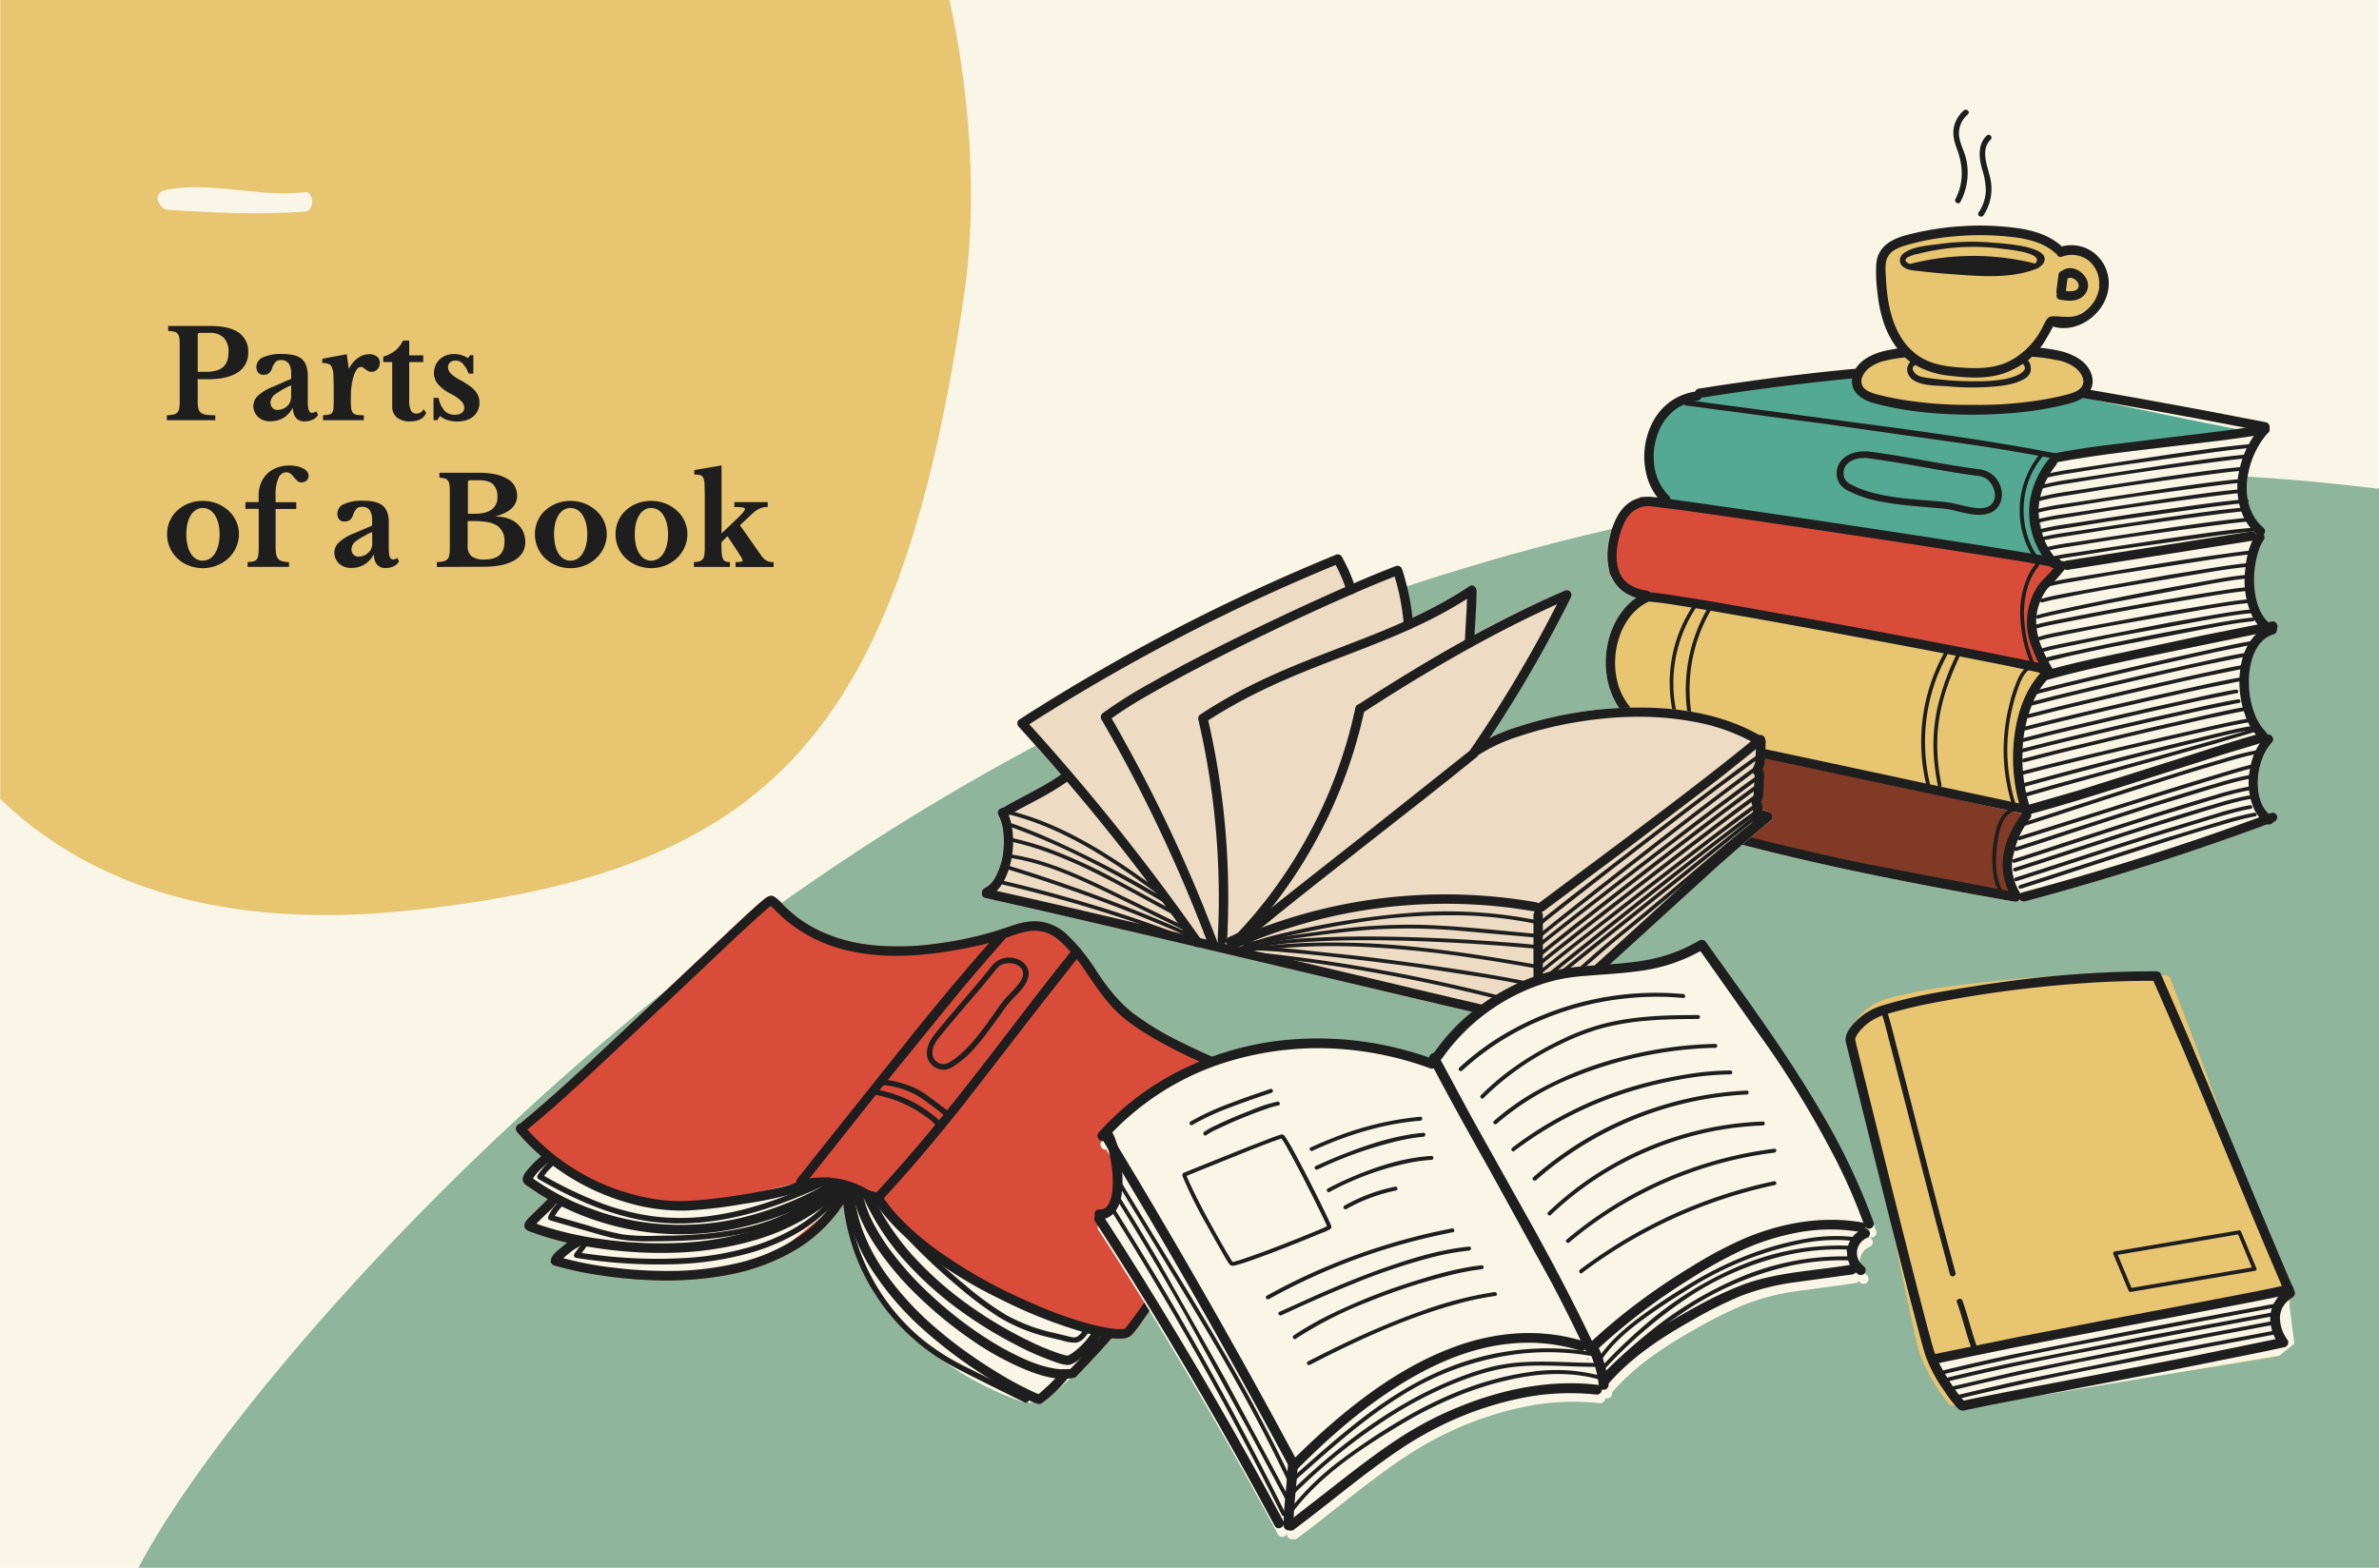 <svg xmlns="http://www.w3.org/2000/svg" viewBox="0 0 792 522"><style>.N{fill:#1e1e1e}.O{fill:#faf6e7}.P{fill:#e8c571}</style><defs><clipPath id="A"><path d="M.09 0H341v548H.09z" fill="none"/></clipPath><clipPath id="B"><path d="M33 115h759.23v407.98H33z" fill="none"/></clipPath></defs><path d="M0 0h792v522H0z" class="O"/><g clip-path="url(#A)" class="P"><path d="M321 97.94c11.85-81.07-21.48-225.8-133.37-260.36C4.1-219.1-42-118-54.66 31.17S-32.86 321.35 137 303.09C256.35 290.25 299.46 245 321 97.94" fill-rule="evenodd"/></g><path d="M82.63 117.26a7.58 7.58 0 0 1-3.42 6.7q-3.42 2.3-9.93 2.3h-3.46v7.17a12 12 0 0 0 .2 2.5 2.53 2.53 0 0 0 .85 1.49 3.7 3.7 0 0 0 1.8.69 22 22 0 0 0 3 .16v1.63H55.55v-1.63a12 12 0 0 0 2.2-.24 2.46 2.46 0 0 0 1.3-.7 2.7 2.7 0 0 0 .62-1.38 14.4 14.4 0 0 0 .16-2.32v-18.82a16 16 0 0 0-.14-2.3 3 3 0 0 0-.55-1.38 2.07 2.07 0 0 0-1.16-.69 12 12 0 0 0-2-.27v-1.63h14.11c4.13 0 7.25.74 9.37 2.2a7.41 7.41 0 0 1 3.17 6.52m-16.81 6.55h2.64c2.64 0 4.56-.52 5.79-1.58s1.83-2.73 1.83-5a6.72 6.72 0 0 0-1.55-4.73 6.33 6.33 0 0 0-4.85-1.67h-3.13c-.49 0-.73.23-.73.69zm31.11 2.32v-1.71a5.63 5.63 0 0 0-.84-3.44 3 3 0 0 0-2.58-1.08 2.37 2.37 0 0 0-1.79.64 5.9 5.9 0 0 0-1.14 2.09 3.7 3.7 0 0 1-1 1.59 2.8 2.8 0 0 1-1.86.57 2.22 2.22 0 0 1-1.75-.69 2.9 2.9 0 0 1-.61-2 3.46 3.46 0 0 1 2.14-3.09 14.2 14.2 0 0 1 6.46-1.14q4.56 0 6.51 1.65t2 5.52V134c0 2.3.46 3.46 1.38 3.46a2.24 2.24 0 0 0 1.43-.53l.61 1.18a4 4 0 0 1-1.77 1.61 6.1 6.1 0 0 1-2.71.59 3.54 3.54 0 0 1-2.85-1.14 4.82 4.82 0 0 1-1-3.22h-.2a8.4 8.4 0 0 1-3.06 3.22 8.3 8.3 0 0 1-4.27 1.1 5.76 5.76 0 0 1-4.12-1.45 4.92 4.92 0 0 1-1.55-3.77 4.7 4.7 0 0 1 1.59-3.36 16.7 16.7 0 0 1 5.3-3.07zm0 2.16a27.2 27.2 0 0 0-5.15 2.88 3.58 3.58 0 0 0-1.73 2.74 2.6 2.6 0 0 0 .65 1.88 2.15 2.15 0 0 0 1.63.69 4.9 4.9 0 0 0 1.83-.35 4.7 4.7 0 0 0 1.47-.91 4.25 4.25 0 0 0 1.3-3.06zm19.87 5.3a16 16 0 0 0 .15 2.5 2.6 2.6 0 0 0 .59 1.41 2.22 2.22 0 0 0 1.3.63 15 15 0 0 0 2.28.14v1.63h-13.6v-1.63a13 13 0 0 0 2-.24 1.82 1.82 0 0 0 1.1-.65A2.86 2.86 0 0 0 111 136a23 23 0 0 0 .1-2.46v-5l-.12-4a6.5 6.5 0 0 0-.53-2.32 2 2 0 0 0-1.16-1.08 6 6 0 0 0-2-.27v-1.42l8.15-1.51.65 4.68h.16a9.2 9.2 0 0 1 2.9-3.42 6.45 6.45 0 0 1 3.78-1.26 4 4 0 0 1 2.53.77 2.41 2.41 0 0 1 1 2 3.32 3.32 0 0 1-.76 2.2 2.56 2.56 0 0 1-2 .89 2.44 2.44 0 0 1-1.1-.24 5 5 0 0 1-.88-.55l-.77-.57a1.4 1.4 0 0 0-.8-.27 1.88 1.88 0 0 0-1.46 1 8.5 8.5 0 0 0-1.14 2.73 20 20 0 0 0-.53 2.75 22 22 0 0 0-.21 3zm10.79-13.03v-1.84a10.8 10.8 0 0 0 4.1-2.09 9.1 9.1 0 0 0 2.46-3.24h2.08v4.93h4.68v2.24h-4.68v12.5a8.3 8.3 0 0 0 .55 3.58 1.9 1.9 0 0 0 1.85 1.06 2.6 2.6 0 0 0 2.4-1.46l.86 1.18c-.76 1.92-2.55 2.89-5.38 2.89a6.67 6.67 0 0 1-4.38-1.31 4.5 4.5 0 0 1-1.56-3.66v-14.78zm18 19.34h-1.26v-7.41H146a9 9 0 0 0 2 4.27 4.48 4.48 0 0 0 3.38 1.35 3.83 3.83 0 0 0 2.34-.63 2 2 0 0 0 .83-1.73 3.27 3.27 0 0 0-1-2.22 13.1 13.1 0 0 0-3.3-2.3 14.7 14.7 0 0 1-4.44-3.32 5.74 5.74 0 0 1-1.34-3.73 6.1 6.1 0 0 1 .5-2.5 6.2 6.2 0 0 1 1.39-2 6 6 0 0 1 2.1-1.32 7.1 7.1 0 0 1 2.64-.47 9 9 0 0 1 2.51.36 7.8 7.8 0 0 1 2.18 1l.73-1h1.06v6.14H156a10.4 10.4 0 0 0-1.93-3.33 3.3 3.3 0 0 0-2.43-1 2.58 2.58 0 0 0-1.81.61 2.09 2.09 0 0 0-.67 1.63 3 3 0 0 0 1 2.15 13.7 13.7 0 0 0 3.32 2.25 27 27 0 0 1 2.81 1.75 10.6 10.6 0 0 1 1.91 1.73 5.73 5.73 0 0 1 1.42 3.89 6 6 0 0 1-.52 2.56 5.8 5.8 0 0 1-1.51 2 7.1 7.1 0 0 1-2.34 1.26 9.7 9.7 0 0 1-3 .45 11 11 0 0 1-3.26-.47 6.4 6.4 0 0 1-2.48-1.37zm-78.1 26.88a13 13 0 0 1 4.62.83 12.4 12.4 0 0 1 3.83 2.31 10.7 10.7 0 0 1 2.6 3.48 10.1 10.1 0 0 1 1 4.42 10.8 10.8 0 0 1-1 4.56 11.1 11.1 0 0 1-2.6 3.58 12.2 12.2 0 0 1-3.83 2.36 12.85 12.85 0 0 1-9.19 0 11.5 11.5 0 0 1-3.78-2.32 10.7 10.7 0 0 1-2.57-3.6 11.2 11.2 0 0 1-.94-4.58 10.53 10.53 0 0 1 3.51-7.94 11.9 11.9 0 0 1 3.78-2.29 12.9 12.9 0 0 1 4.57-.81m0 2.36a4.14 4.14 0 0 0-2.24.63 5.46 5.46 0 0 0-1.74 1.77 9.2 9.2 0 0 0-1.09 2.75 15.2 15.2 0 0 0-.39 3.57 15.7 15.7 0 0 0 .39 3.66 9.1 9.1 0 0 0 1.09 2.77 5.6 5.6 0 0 0 1.71 1.77 4.17 4.17 0 0 0 2.27.63 4.37 4.37 0 0 0 2.3-.63 5.5 5.5 0 0 0 1.77-1.79 9.4 9.4 0 0 0 1.14-2.79 15 15 0 0 0 .4-3.62 14.4 14.4 0 0 0-.4-3.55 9.6 9.6 0 0 0-1.14-2.75 5.5 5.5 0 0 0-1.77-1.79 4.37 4.37 0 0 0-2.3-.63m14.21-1.95h4.4v-2.28a10.6 10.6 0 0 1 .75-4 9.13 9.13 0 0 1 5.33-5.19 12 12 0 0 1 4.22-.72 11.8 11.8 0 0 1 2.54.26 8.4 8.4 0 0 1 2 .72 3.64 3.64 0 0 1 1.32 1.1 2.26 2.26 0 0 1 .47 1.38 2 2 0 0 1-.69 1.55 2.6 2.6 0 0 1-1.75.61 1.83 1.83 0 0 1-1.29-.52 19 19 0 0 1-1.65-1.79 3.3 3.3 0 0 0-1-.82 2.7 2.7 0 0 0-1.1-.24 2.87 2.87 0 0 0-2.57 2 13 13 0 0 0-.93 5.44v2.53h6.88v2.24h-6.87V182a14.6 14.6 0 0 0 .18 2.53 3.1 3.1 0 0 0 .69 1.54 2.7 2.7 0 0 0 1.37.8 9.7 9.7 0 0 0 2.2.26v1.63H82.43v-1.63a9.2 9.2 0 0 0 1.95-.22 1.82 1.82 0 0 0 1.1-.69 3.1 3.1 0 0 0 .52-1.42 20 20 0 0 0 .13-2.46v-12.91H81.7zm42.19 7.81v-1.72a5.63 5.63 0 0 0-.84-3.44 3 3 0 0 0-2.58-1.07 2.36 2.36 0 0 0-1.79.63 5.9 5.9 0 0 0-1.14 2.09 3.8 3.8 0 0 1-1 1.59 2.8 2.8 0 0 1-1.86.57 2.22 2.22 0 0 1-1.75-.69 2.9 2.9 0 0 1-.61-2 3.44 3.44 0 0 1 2.14-3.09 14.2 14.2 0 0 1 6.46-1.14q4.56 0 6.51 1.65c1.3 1.1 2 2.94 2 5.52v8.92c0 2.3.46 3.46 1.38 3.46a2.24 2.24 0 0 0 1.43-.53l.61 1.18a4 4 0 0 1-1.77 1.61 6.16 6.16 0 0 1-2.71.59 3.54 3.54 0 0 1-2.85-1.14 4.75 4.75 0 0 1-1-3.22h-.21a8 8 0 0 1-7.33 4.32 5.75 5.75 0 0 1-4.11-1.45 4.92 4.92 0 0 1-1.55-3.77 4.7 4.7 0 0 1 1.59-3.36 16.5 16.5 0 0 1 5.3-3.07zm0 2.15a27.2 27.2 0 0 0-5.15 2.88 3.58 3.58 0 0 0-1.73 2.74 2.6 2.6 0 0 0 .65 1.88 2.13 2.13 0 0 0 1.63.69 4.9 4.9 0 0 0 1.83-.35 4.6 4.6 0 0 0 1.46-.91 4 4 0 0 0 1-1.37 4.2 4.2 0 0 0 .35-1.69zm21.54 11.62v-1.63a11 11 0 0 0 2.22-.24 2.65 2.65 0 0 0 1.3-.69 2.53 2.53 0 0 0 .63-1.39 13 13 0 0 0 .17-2.32v-18.82a18 18 0 0 0-.12-2.3 3.1 3.1 0 0 0-.51-1.38 1.9 1.9 0 0 0-1.06-.69 9.5 9.5 0 0 0-1.77-.27v-1.63h13.07c4.1 0 7.25.66 9.47 2a6.23 6.23 0 0 1 3.32 5.64q0 4.84-7 6.84v.11a12.2 12.2 0 0 1 4 .63 9 9 0 0 1 3.08 1.78 7.9 7.9 0 0 1 1.95 2.68 8.1 8.1 0 0 1 .7 3.38 6.6 6.6 0 0 1-1 3.63 8 8 0 0 1-2.87 2.6q-3.63 2-10 2zm12.71-17.71a12.8 12.8 0 0 0 3.17-.35 6.8 6.8 0 0 0 2.28-1 4.71 4.71 0 0 0 2-4.19 5.54 5.54 0 0 0-1.47-4.3c-1-.88-2.55-1.32-4.72-1.32h-2.89c-.49 0-.74.23-.74.69v10.47zm3.26 15.23q6.56 0 6.55-5.91a6 6 0 0 0-2.36-5.29 8 8 0 0 0-3.16-1.22 25.5 25.5 0 0 0-4.74-.37h-2v8.14a4.38 4.38 0 0 0 1.31 3.59 7 7 0 0 0 4.4 1.06m28.5-19.51a13 13 0 0 1 4.63.83 12.4 12.4 0 0 1 3.82 2.31 10.7 10.7 0 0 1 2.65 3.48 10.1 10.1 0 0 1 1 4.42 10.8 10.8 0 0 1-1 4.56 11.1 11.1 0 0 1-2.61 3.58 12.1 12.1 0 0 1-3.82 2.36 12.6 12.6 0 0 1-4.63.86 12.5 12.5 0 0 1-4.56-.84 11.6 11.6 0 0 1-3.79-2.34 10.8 10.8 0 0 1-2.56-3.6 11 11 0 0 1-.94-4.58 10.4 10.4 0 0 1 .94-4.44 10.5 10.5 0 0 1 2.56-3.5 12 12 0 0 1 3.79-2.29 12.9 12.9 0 0 1 4.52-.81m0 2.36a4.2 4.2 0 0 0-2.24.63 5.4 5.4 0 0 0-1.73 1.77 9.5 9.5 0 0 0-1.1 2.75 15.2 15.2 0 0 0-.38 3.57 15.8 15.8 0 0 0 .38 3.66 9.4 9.4 0 0 0 1.1 2.77 5.6 5.6 0 0 0 1.71 1.77 4.16 4.16 0 0 0 2.26.63 4.35 4.35 0 0 0 2.3-.63 5.44 5.44 0 0 0 1.78-1.79 10 10 0 0 0 1.14-2.79 15 15 0 0 0 .4-3.62 14.4 14.4 0 0 0-.4-3.55 10.2 10.2 0 0 0-1.14-2.75 5.44 5.44 0 0 0-1.78-1.79 4.35 4.35 0 0 0-2.3-.63m26.88-2.36a12.9 12.9 0 0 1 4.62.83 12.3 12.3 0 0 1 3.83 2.31 10.7 10.7 0 0 1 2.61 3.48 10.1 10.1 0 0 1 1 4.42 10.8 10.8 0 0 1-1 4.56 11.1 11.1 0 0 1-2.61 3.58 12.1 12.1 0 0 1-3.83 2.36 12.82 12.82 0 0 1-9.18 0 11.6 11.6 0 0 1-3.79-2.34 10.8 10.8 0 0 1-2.56-3.6 11 11 0 0 1-.94-4.58 10.4 10.4 0 0 1 .94-4.44 10.5 10.5 0 0 1 2.56-3.5 12 12 0 0 1 3.79-2.29 12.9 12.9 0 0 1 4.56-.79m0 2.36a4.2 4.2 0 0 0-2.24.63 5.4 5.4 0 0 0-1.73 1.77 9.5 9.5 0 0 0-1.1 2.75 15.2 15.2 0 0 0-.39 3.57 15.7 15.7 0 0 0 .39 3.66 9.4 9.4 0 0 0 1.1 2.77 5.6 5.6 0 0 0 1.71 1.77 4.16 4.16 0 0 0 2.26.63 4.35 4.35 0 0 0 2.3-.63 5.3 5.3 0 0 0 1.77-1.79 9.4 9.4 0 0 0 1.14-2.79 14.5 14.5 0 0 0 .41-3.62 14 14 0 0 0-.41-3.55 9.6 9.6 0 0 0-1.14-2.75 5.3 5.3 0 0 0-1.77-1.79 4.35 4.35 0 0 0-2.3-.63m28.1 18a11 11 0 0 0 1.83-.1c.36-.07.53-.21.53-.43a3.8 3.8 0 0 0-.55-1.2l-1.4-2.22-3.1-4.64-2 1.95v1.59a22 22 0 0 0 .12 2.57 4.2 4.2 0 0 0 .43 1.53 1.63 1.63 0 0 0 .85.75 4.3 4.3 0 0 0 1.41.2v1.63h-12v-1.63a7.8 7.8 0 0 0 1.84-.24 2.2 2.2 0 0 0 1.1-.71 3.1 3.1 0 0 0 .55-1.43 17 17 0 0 0 .14-2.38v-17.27l-.08-3.91a6 6 0 0 0-.43-2.14 1.51 1.51 0 0 0-1.06-.87 9 9 0 0 0-1.93-.17v-1.5l9.08-1.55v22.64l3.91-3.7q2.12-2 3-3t.9-1.44c0-.25-.25-.42-.76-.51a17 17 0 0 0-2.79-.14v-1.63h11.12v1.63a6.5 6.5 0 0 0-2.73.53 9.6 9.6 0 0 0-2.56 1.83l-3.95 3.7 7 10a6 6 0 0 0 1.83 1.79 4.9 4.9 0 0 0 2.37.49v1.63h-12.67z" class="N"/><g clip-path="url(#B)"><path d="M46.29 550.86c-2.12.07-4.62-.19-6.18-1.72C23.73 533 128.6 393.18 262 299.38c42.61-30 200.1-137.57 425.5-142a737.4 737.4 0 0 1 141.28 10.85l-4.07 374Z" fill="#8fb59c"/></g><path d="M101.38 64c-15.33 1.75-30.33-3.55-45.49-.89-6.34 1.11-2.3 6.59-.34 6.72 15.34 1 30.73 1.73 46.07.61 3.25-.27 2.99-6.84-.24-6.44m654.8 206.66-.84.31a9.9 9.9 0 0 1-2.09-2.87 15.6 15.6 0 0 1-1.38-4.83 22.7 22.7 0 0 1 1.55-11.21 16.5 16.5 0 0 1 3-4.84 1.59 1.59 0 0 0-1.73-2.56 1.46 1.46 0 0 0-.44-1 17.9 17.9 0 0 1-3.67-5.86 29.6 29.6 0 0 1-1.8-7.62 33 33 0 0 1-.14-4.2 25.4 25.4 0 0 1 .4-3.85 23.6 23.6 0 0 1 1-3.79 11 11 0 0 1 .58-1.36l.89-1.58a8.4 8.4 0 0 1 1.09-1.44 11 11 0 0 1 1.3-1.23l.18-.15.47-.31.74-.43.39-.2.22-.1h.07l1-.32a1.48 1.48 0 0 0 1-1.87 1.64 1.64 0 0 0-1.74-2.4l-1.23.26a12.6 12.6 0 0 1-2.39-3.18 16 16 0 0 1-1.17-2.83 26 26 0 0 1-.79-3.33 31.6 31.6 0 0 1 .68-12.87 23 23 0 0 1 1-3c0-.05.21-.47.25-.56l.3-.59.7-1.14a1.49 1.49 0 0 0 0-1.63 1.57 1.57 0 0 0 0-2.21 15.7 15.7 0 0 1-5.15-8.8.67.67 0 0 0-.14-.73 26.5 26.5 0 0 1 2.4-15.55 27.3 27.3 0 0 1 4.38-6.66 1.7 1.7 0 0 0 .43-1.57 1.57 1.57 0 0 0-1.09-1.92l-20.21-3.89q-12.32-2.3-24.66-4.51-13-2.31-26-4.5-12-2-24.09-3.86c-6.42-1-12.84-1.89-19.29-2.62l-.56-.06a1.3 1.3 0 0 0-.6-.2h-.68a1.1 1.1 0 0 0-.6.09q-15 1.09-30.07 2.69-13.95 1.5-27.85 3.49-7.23 1-14.44 2.18a1.36 1.36 0 0 0-1 .89 18.64 18.64 0 0 0-8.43 3.42 20.16 20.16 0 0 0-5.86 7 24.93 24.93 0 0 0-1.71 18 20.1 20.1 0 0 0 3.57 6.92l-2.12-.24a11 11 0 0 0-4.64.49c-4.76 1.53-7.19 5.8-8.66 10.29-2.32 7.09-2.62 16.58 4.4 21.15a14.2 14.2 0 0 0 3.84 1.7c-4.91 3.34-8.1 9-9.41 14.73-1.7 7.42-.63 15.66 3.75 22a24.9 24.9 0 0 0 8 7.35 13.16 13.16 0 0 0-7.21 5.95 16.64 16.64 0 0 0-.87 13.53 19.05 19.05 0 0 0 4.45 7.12 1.7 1.7 0 0 0 .35.27 1.47 1.47 0 0 0 1 1.08c15.7 5.08 31.64 9.43 47.68 13.3 16.49 4 33.1 7.45 49.76 10.63q12.53 2.39 25.09 4.58a.48.48 0 0 0 .31.06l3 .52a1.67 1.67 0 0 0 1.72-.66 1.44 1.44 0 0 0 1.68.66q16.57-4.44 33-9.51T739.44 280q7.72-2.7 15.39-5.55a1.63 1.63 0 0 0 1.93-.67v-.05l.23-.08a1.61 1.61 0 0 0 1.09-1.92 1.57 1.57 0 0 0-1.9-1.07m-5-92.75c0-.06 0-.13-.08-.18l.13.12s-.08.04-.1.06zm-.72-.79a2 2 0 0 0-.49-.15.6.6 0 0 0 .24-.07zM549 200.3c.13-.05.17 0 0 0" class="O"/><path d="m552.4 243.93-9.58 3.83-4.48 10.86 6.48 12.48 127.51 28.43s-3.12-7.73-3.12-9.64S674 271.1 674 271.1Z" fill="#813a26"/><path d="m549.29 198.54-8 5-4.2 9.76-1 12.45s2.87 7.66 3.83 8.62 9.47 8.94 9.47 8.94S676 272.39 675.47 270.13s-5.36-15.78-2-26.74a102.6 102.6 0 0 1 8.27-19.32l-102.53-20.35Z" class="P"/><path d="m546.16 165.4-9.65 10.83c-.39.68-1.16 12.23-.78 14.59s9 6.19 9 6.19L680 223.59c.66.23-3.15-20.83-3.15-20.83l9.75-14.14z" fill="#d94c3a"/><path d="m559.1 133.82-7.39 5.83-3.92 10.75s.92 8.38 2.29 9.78 5.54 7.17 5.54 7.17l126.14 19.56s-3.93-19.58-3.93-21.49 5.85-12.68 5.85-12.68l68.16-8.53c-2.2.14-111.61-23-111.61-23l-74.87 8.25c.45.52-6.26 4.36-6.26 4.36" fill="#54a992"/><g class="N"><path d="M544.82 271.1c15.7 5.08 31.64 9.43 47.68 13.3 16.49 4 33.1 7.45 49.76 10.63q14.16 2.7 28.35 5.16a1.6 1.6 0 0 0 1.92-1.09 1.58 1.58 0 0 0-1.09-1.92l-50.4-9.57c-16.43-3.44-32.79-7.26-49-11.68q-13.27-3.63-26.39-7.84c-1.92-.62-2.74 2.39-.83 3z"/><path d="M545.65 267.54a15.67 15.67 0 0 1-4.57-10.87 11.7 11.7 0 0 1 .26-2.68l.35-1.33.25-.72.11-.28c-.11.26.07-.13.09-.18a14 14 0 0 1 .68-1.26l.37-.57.18-.24c.15-.21 0 0 .18-.22a11 11 0 0 1 .94-1 8 8 0 0 1 1-.83 12.46 12.46 0 0 1 6.85-2.08c2-.07 2-3.19 0-3.12-5.07.17-9.94 2.38-12.49 6.94a16.64 16.64 0 0 0-.87 13.53 19.05 19.05 0 0 0 4.45 7.12c1.42 1.43 3.62-.78 2.21-2.21z"/><path d="M680.08 221.18a9.6 9.6 0 0 0-1.89-.56l-3.58-.78-12.19-2.46q-8.62-1.69-17.27-3.35-10.18-1.93-20.38-3.84-10.65-2-21.31-3.94-10.12-1.84-20.27-3.64-8.62-1.53-17.27-3l-12.13-1.89-3.85-.47a4.5 4.5 0 0 0-2.33.22c-6.55 2.85-10.72 9.56-12.27 16.32-1.7 7.42-.63 15.66 3.75 22a24.8 24.8 0 0 0 9.27 8 9.4 9.4 0 0 0 2.48.92l7.77 1.66 14.15 3 18.32 3.91 20.46 4.38 20.57 4.39 18.44 3.95 14.32 3.06 8.11 1.73 1 .23a1.58 1.58 0 0 0 1.92-1.92 53.3 53.3 0 0 1-2.59-17.64 45.5 45.5 0 0 1 3.53-17.77 27.4 27.4 0 0 1 5.16-7.9c1.39-1.46-.81-3.67-2.21-2.21-4.32 4.52-6.91 10.44-8.28 16.48a57 57 0 0 0-.87 19.62 53.6 53.6 0 0 0 2.3 10.32l1.92-1.92-4.25-.91-11.4-2.44-16.49-3.52-19.57-4.21-20.51-4.38-19.64-4.17-16.46-3.52-11.44-2.45-4.32-.92c.46.1-.19-.09-.33-.16l-.69-.34c-.5-.26-1-.53-1.47-.82a21.48 21.48 0 0 1-10.29-15.5 21 21 0 0 1-.27-2.39c-.06-.92-.07-1.83 0-2.74a23.7 23.7 0 0 1 .68-5.12c.21-.87.45-1.73.74-2.57a19 19 0 0 1 .88-2.22 23 23 0 0 1 1.21-2.29c.21-.34.42-.68.65-1a9 9 0 0 1 .34-.49c.12-.16.42-.58.28-.4a20 20 0 0 1 1.65-1.87 21 21 0 0 1 .85-.8l.44-.38.22-.18c.22-.18 0 0 .08-.07a18 18 0 0 1 2-1.33l1-.52c.32-.16.43-.11.1-.05h-.16.37l1.15.09 1.64.19.46.06h.24c.38.05-.16 0 0 0l1.12.15q2.73.39 5.46.83 7.58 1.2 15.14 2.53 9.51 1.64 19 3.36 10.48 1.89 20.95 3.83t20.79 3.88q9.44 1.78 18.88 3.61 7.35 1.43 14.71 2.9l8.75 1.85 1 .24c.27.07.76.29.13 0a1.61 1.61 0 0 0 2.13-.56 1.57 1.57 0 0 0-.56-2.14z"/><path d="M548.2 196.63a13.6 13.6 0 0 1-6-2.17 6.3 6.3 0 0 1-.86-.72 10 10 0 0 1-.95-1c-.17-.21.2.29-.06-.08l-.17-.24-.31-.48a13 13 0 0 1-.67-1.26s-.11-.28 0 0c0-.08-.07-.17-.1-.26l-.24-.68a13 13 0 0 1-.33-1.26l-.14-.72-.05-.31c-.06-.46-.09-.93-.11-1.4a23 23 0 0 1 .05-2.77c0-.23 0-.45.07-.67s.09-.69.05-.41l.23-1.4a31 31 0 0 1 1.41-5l.23-.6.09-.21.47-1a11 11 0 0 1 2.17-3.15 8.23 8.23 0 0 1 6.29-2.28l3.14.36 2.4.3 1.39.19h.36c.39.05-.26 0 0 0l.84.11 15.72 2.21q10.28 1.49 20.54 3 11.5 1.71 23 3.44t22.89 3.48q10.25 1.57 20.49 3.19 7.75 1.22 15.51 2.5l8.19 1.45.61.16a1.57 1.57 0 0 0 1.92-1.09 1.59 1.59 0 0 0-1.09-1.92 13 13 0 0 0-1.93-.42l-4.31-.76-14.31-2.34q-10-1.59-20-3.13-11.5-1.77-23-3.51-11.73-1.77-23.48-3.52-10.71-1.59-21.43-3.14-8.4-1.22-16.81-2.38c-3.34-.46-6.68-1-10-1.29a11 11 0 0 0-4.64.49c-4.76 1.53-7.19 5.8-8.66 10.29-2.32 7.09-2.62 16.58 4.4 21.15a16 16 0 0 0 6.46 2.26 1.63 1.63 0 0 0 1.92-1.1 1.57 1.57 0 0 0-1.09-1.91z"/><path d="M555.64 165.12a16 16 0 0 1-3.95-6.2 21.4 21.4 0 0 1-1-3.94c0-.19 0 0 0 0v-.24l-.06-.56c0-.35 0-.7-.07-1.05v-2a19 19 0 0 1 .5-3.86 21 21 0 0 1 .55-2l.32-.92.17-.46.12-.3a17.6 17.6 0 0 1 4.6-6.5 15.8 15.8 0 0 1 8.1-3.65 1.6 1.6 0 0 0 1.56-1.56c0-.75-.72-1.67-1.56-1.56a18.85 18.85 0 0 0-9 3.51 20.16 20.16 0 0 0-5.86 7 24.93 24.93 0 0 0-1.71 18 19.43 19.43 0 0 0 5.07 8.56c1.45 1.39 3.66-.82 2.21-2.21zm129.43 22.37a66 66 0 0 1-5.33 6 18.4 18.4 0 0 0-3.61 6.22 21.7 21.7 0 0 0-.07 14.82 57 57 0 0 0 4.48 9.62c1 1.75 3.68.18 2.7-1.58-2.54-4.52-5.15-9.5-5.36-14.79a17.4 17.4 0 0 1 1-6.62 23 23 0 0 1 1.49-3.34 8.4 8.4 0 0 1 1.48-2.06 76 76 0 0 0 5.89-6.65 1.59 1.59 0 0 0-.56-2.14 1.61 1.61 0 0 0-2.14.56zm-11.74 83.2c-2.94 4-5.45 8.63-6.3 13.61a20.7 20.7 0 0 0 2.65 14.32 1.56 1.56 0 0 0 2.69-1.58 17.43 17.43 0 0 1-2.24-12.41 31.6 31.6 0 0 1 5.9-12.37 1.57 1.57 0 0 0-.56-2.13 1.61 1.61 0 0 0-2.14.56"/><path d="M674 300.19q16.57-4.44 33-9.51T739.44 280q8.82-3.09 17.57-6.35a1.61 1.61 0 0 0 1.09-1.92 1.57 1.57 0 0 0-1.92-1.09q-15.64 5.85-31.52 11.09-16.33 5.42-32.87 10.23-9.27 2.7-18.61 5.2a1.56 1.56 0 0 0 .83 3zm1.72-29.09c10.57-2.82 21-6.11 31.45-9.41l32.5-10.37 13.92-4.18a1.56 1.56 0 0 0-.83-3c-9.2 2.56-18.28 5.54-27.36 8.46l-33.65 10.63-16.86 4.87a1.56 1.56 0 0 0 .83 3m5.13-44.5c10.47-3 21.19-5.28 31.85-7.56l34-7 10.39-2.11c2-.42 1.13-3.43-.83-3-7.93 1.73-15.92 3.21-23.87 4.83l-36.28 7.75c-5.41 1.25-10.81 2.53-16.14 4.08-1.92.56-1.1 3.58.83 3zm7.69-36.89 48-7.58L750.1 180a1.57 1.57 0 0 0 1.09-1.92 1.6 1.6 0 0 0-1.92-1.09l-48 7.58-13.54 2.14a1.57 1.57 0 0 0-1.09 1.92 1.6 1.6 0 0 0 1.92 1.09zm-3.41-35.84c8.86-1.68 17.81-2.83 26.75-3.91l28.2-3.38c4.8-.63 9.59-1.3 14.36-2.13a1.57 1.57 0 0 0 1.09-1.92 1.6 1.6 0 0 0-1.92-1.09c-8.63 1.5-17.34 2.53-26 3.55l-28.57 3.51c-4.92.68-9.83 1.43-14.71 2.36a1.57 1.57 0 0 0-1.09 1.92 1.61 1.61 0 0 0 1.92 1.09zm-118.94-21.4q12.81-2.05 25.81-3.71 14.41-1.84 28.88-3.16 9.07-.82 18.15-1.47a1.6 1.6 0 0 0 1.56-1.56A1.57 1.57 0 0 0 639 121q-15.69 1.13-31.35 2.78-13.95 1.5-27.85 3.49-7.23 1-14.44 2.18a1.57 1.57 0 0 0-1.09 1.92 1.59 1.59 0 0 0 1.92 1.09z"/><path d="m638.32 124.13 8.24 1 4.55.62q2.6.36 5.19.75l23.58 3.73q12.92 2.16 25.8 4.45 12.45 2.21 24.88 4.52 10.47 1.95 20.92 4l2.13.42a1.6 1.6 0 0 0 1.92-1.09 1.57 1.57 0 0 0-1.09-1.92l-20.21-3.89q-12.32-2.3-24.66-4.51-13-2.31-26-4.5-12-2-24.09-3.86c-6.42-1-12.84-1.89-19.29-2.62l-1.91-.2a1.57 1.57 0 0 0-1.56 1.56 1.6 1.6 0 0 0 1.56 1.56zm43.83 28.65a29.44 29.44 0 0 0-6.34 13.85 26.4 26.4 0 0 0 2 14.57 29.9 29.9 0 0 0 4.82 7.49 1.57 1.57 0 0 0 2.21 0 1.59 1.59 0 0 0 0-2.2 25.4 25.4 0 0 1-5.88-12.12 23.33 23.33 0 0 1 1.44-12.61 27.5 27.5 0 0 1 4-6.78 1.59 1.59 0 0 0 0-2.2 1.55 1.55 0 0 0-2.2 0z"/><path d="M752.92 141.84a31.6 31.6 0 0 0-7.26 14 25.37 25.37 0 0 0 .8 15.25 17.9 17.9 0 0 0 4.95 6.91 1.59 1.59 0 0 0 2.2 0 1.57 1.57 0 0 0 0-2.21c-7.23-6.13-6.68-17.1-2.89-25.08a27.7 27.7 0 0 1 4.41-6.71c1.35-1.48-.85-3.7-2.21-2.21Z"/><path d="M751 178.1c-2.43 3.52-3.28 8.19-3.6 12.36a28.3 28.3 0 0 0 2.39 14.67A14.9 14.9 0 0 0 755 211c1.69 1.1 3.26-1.61 1.58-2.69a11.56 11.56 0 0 1-3.84-4.34 16 16 0 0 1-1.17-2.83 26 26 0 0 1-.79-3.33 31.6 31.6 0 0 1 .68-12.87 22 22 0 0 1 1-3l.23-.52.3-.59c.22-.39.45-.77.7-1.14a1.56 1.56 0 1 0-2.69-1.59"/><path d="M756.18 208.19c-5.45 1.56-8.61 6.64-9.86 11.9a32.2 32.2 0 0 0 1 17.69 21.36 21.36 0 0 0 4.79 8.1c1.41 1.43 3.62-.78 2.21-2.21a17.9 17.9 0 0 1-3.67-5.86 29.6 29.6 0 0 1-1.8-7.62 33 33 0 0 1-.14-4.2 25.4 25.4 0 0 1 .4-3.85 23.6 23.6 0 0 1 1-3.79 11 11 0 0 1 .58-1.36c.27-.54.57-1.07.89-1.58a8.4 8.4 0 0 1 1.09-1.44 11 11 0 0 1 1.35-1.28c-.26.21.11-.08.13-.1l.47-.31c.25-.16.49-.3.74-.43l.39-.2.26-.12c-.15.07-.14.06 0 0 .32-.12.65-.23 1-.32a1.56 1.56 0 0 0-.83-3Z"/><path d="M754.24 245a21.74 21.74 0 0 0-5.24 11.32 22.2 22.2 0 0 0 1.33 12.89 12.5 12.5 0 0 0 4.29 5.15 1.58 1.58 0 0 0 2.14-.56 1.61 1.61 0 0 0-.56-2.14 9.4 9.4 0 0 1-3-3.56 15.6 15.6 0 0 1-1.38-4.83 22.7 22.7 0 0 1 1.55-11.21 16.5 16.5 0 0 1 3-4.84c1.37-1.47-.83-3.68-2.21-2.21zM561.15 135l47.43 6.29 49.9 7.07c8.42 1.32 16.83 2.73 25.2 4.34 1.18.23 1.68-1.58.5-1.8-15.47-3-31.06-5.33-46.66-7.54l-50.1-6.71-25.78-3.45a1 1 0 0 0-1.15.65 1 1 0 0 0 .66 1.15m119.54 24.25a73 73 0 0 1 8.3-1.64l14.76-2.36 33.84-4.76c4.12-.53 8.24-1.08 12.37-1.43.8-.07.8-1.32 0-1.25-8.94.75-17.86 2.13-26.75 3.36l-33 5a86 86 0 0 0-9.83 1.9.63.63 0 0 0 .33 1.21zm-.69 3.4a73 73 0 0 1 8.3-1.64l14.76-2.35q16.89-2.57 33.84-4.77c4.12-.53 8.24-1.08 12.37-1.43.8-.06.8-1.31 0-1.25-8.94.76-17.86 2.13-26.75 3.37l-33 5a82 82 0 0 0-9.83 1.9.622.622 0 0 0 .33 1.2zm-.67 4.09a73 73 0 0 1 8-1.62l14.38-2.32q16.4-2.52 32.83-4.68c4-.53 8.08-1.07 12.13-1.41.8-.07.8-1.32 0-1.25-8.73.74-17.44 2.09-26.12 3.31l-32 4.88a87 87 0 0 0-9.59 1.88.63.63 0 0 0 .33 1.21zm-1.33 4.08a73 73 0 0 1 8.3-1.64l14.76-2.35q16.89-2.57 33.84-4.77c4.11-.53 8.23-1.08 12.37-1.43.79-.06.8-1.31 0-1.25-9 .76-17.86 2.13-26.75 3.37l-33 5a82 82 0 0 0-9.83 1.9.622.622 0 0 0 .33 1.2zm0 3.41a73 73 0 0 1 8.3-1.65l14.76-2.35q16.89-2.56 33.84-4.77c4.11-.52 8.23-1.08 12.37-1.42.79-.07.8-1.32 0-1.25-9 .75-17.86 2.12-26.75 3.36l-33 5a86 86 0 0 0-9.83 1.9.63.63 0 0 0 .33 1.21zm.65 3.4A73 73 0 0 1 687 176l14.76-2.36 33.84-4.76c4.11-.53 8.24-1.08 12.37-1.43.8-.07.8-1.32 0-1.25-8.94.75-17.86 2.13-26.75 3.36L710.89 171l-22.74 3.51a86 86 0 0 0-9.83 1.9.63.63 0 0 0 .33 1.21z"/><path d="M678.65 180.35a73 73 0 0 1 8.3-1.64l14.76-2.35q16.89-2.56 33.84-4.77c4.11-.53 8.24-1.08 12.37-1.43.8-.06.8-1.31 0-1.25-8.94.76-17.86 2.13-26.75 3.37l-33 5a82 82 0 0 0-9.83 1.9.622.622 0 0 0 .33 1.2zm1.35 3.41a73 73 0 0 1 8.3-1.64l14.76-2.36Q720 177.2 736.91 175c4.12-.53 8.24-1.09 12.37-1.43.8-.07.8-1.32 0-1.25-8.94.75-17.86 2.12-26.75 3.36l-33 5a86 86 0 0 0-9.83 1.9.63.63 0 0 0 .33 1.21zm.69 3.4a73 73 0 0 1 8.3-1.64l14.76-2.36 33.84-4.76c4.12-.53 8.24-1.08 12.37-1.43.8-.07.8-1.32 0-1.25-8.94.75-17.86 2.13-26.75 3.36l-33 5a82 82 0 0 0-9.83 1.9.622.622 0 0 0 .33 1.2zm.36 8.38a84 84 0 0 1 8.33-1.73l14.85-2.57 34-5.25c4.11-.57 8.23-1.18 12.37-1.53.8-.07.81-1.32 0-1.25-3.57.3-7.13.81-10.69 1.3q-8.1 1.11-16.18 2.37l-33.2 5.45a95 95 0 0 0-9.85 2 .622.622 0 0 0 .33 1.2zm-1.05 5.04c2.67-.79 5.46-1.26 8.2-1.8 4.84-1 9.69-1.86 14.54-2.74l33.56-5.68c4.07-.62 8.15-1.28 12.25-1.63.8-.07.8-1.32 0-1.25-3.53.3-7 .85-10.55 1.37l-15.88 2.54-32.73 5.88c-3.24.64-6.55 1.17-9.72 2.11a.622.622 0 0 0 .33 1.2m-1.47 5.42c2.71-.8 5.51-1.35 8.26-1.95q7.43-1.62 14.89-3.12l34-6.47c4.07-.7 8.17-1.46 12.29-1.81.8-.07.8-1.32 0-1.25-3.56.3-7.1.92-10.62 1.51l-16 2.9q-8.91 1.68-17.78 3.48-7.74 1.56-15.44 3.21c-3.11.67-6.23 1.31-9.3 2.14l-.54.15a.63.63 0 0 0 .33 1.21zm-.36 3.21c2.73-.8 5.57-1.29 8.36-1.86l15-2.9q9-1.66 17.91-3.23l16.68-2.8c3.84-.61 7.7-1.23 11.57-1.63l.88-.08c.8-.07.8-1.31 0-1.25-3.59.31-7.16.89-10.71 1.43q-8.21 1.28-16.37 2.71-9 1.56-18 3.22-7.86 1.45-15.7 3c-3.16.63-6.35 1.22-9.47 2l-.53.15a.622.622 0 0 0 .33 1.2zm1.08 3.96c2.71-.8 5.54-1.29 8.31-1.86q7.38-1.5 14.79-2.87l33.9-5.95c4.1-.64 8.22-1.34 12.35-1.69.8-.07.8-1.32 0-1.25-3.57.3-7.13.88-10.67 1.43l-16.12 2.67-33.06 6.15c-3.28.66-6.63 1.22-9.83 2.17a.622.622 0 0 0 .33 1.2m.75 3.96c2.72-.8 5.53-1.33 8.3-1.92l14.78-3 33.89-6.24c4.09-.68 8.21-1.42 12.34-1.77.8-.07.8-1.32 0-1.25-3.57.3-7.13.91-10.66 1.48l-16.11 2.81-33 6.45c-3.27.69-6.61 1.29-9.82 2.24a.622.622 0 0 0 .33 1.2zm1.05 3.24 8.21-2q7.37-1.64 14.77-3.14l33.69-6.52c4-.71 8.14-1.48 12.24-1.83.8-.06.8-1.31 0-1.25-3.59.31-7.16 1-10.7 1.55l-16 2.93q-16.45 3.16-32.84 6.72c-3.25.72-6.55 1.35-9.73 2.29a.63.63 0 0 0 .33 1.21zm-3.24 10.79 8.53-2.18q7.77-1.9 15.54-3.72 9.2-2.16 18.41-4.27l17.17-3.83 11.79-2.4.88-.15c.79-.13.45-1.33-.34-1.2-3.63.59-7.24 1.38-10.84 2.16l-16.73 3.7q-9.26 2.1-18.49 4.27-8.06 1.89-16.11 3.84l-9.61 2.43-.53.15a.622.622 0 0 0 .33 1.2m-2.16 3.96 8.53-2.18q7.77-1.91 15.54-3.72 9.19-2.17 18.42-4.27 8.57-2 17.16-3.83l11.79-2.4.88-.15c.79-.13.45-1.33-.33-1.2-3.64.58-7.25 1.38-10.85 2.15l-16.73 3.71q-9.25 2.1-18.48 4.27-8.07 1.89-16.12 3.84l-9.61 2.42-.53.16a.622.622 0 0 0 .33 1.2m-2.16 8.27 8.54-2.18q7.76-1.89 15.53-3.72 9.21-2.16 18.42-4.27l17.16-3.83 11.79-2.4.88-.15c.79-.12.45-1.33-.33-1.2-3.64.59-7.25 1.39-10.85 2.16l-16.73 3.71q-9.25 2.1-18.48 4.26-8.07 1.9-16.11 3.84l-9.62 2.43-.53.15a.622.622 0 0 0 .33 1.2m-1.08 3.96 8.54-2.18q7.75-1.9 15.53-3.72 9.21-2.16 18.42-4.27l17.16-3.83 11.79-2.4.88-.15c.79-.13.45-1.33-.33-1.2-3.64.59-7.25 1.39-10.85 2.16l-16.73 3.7q-9.26 2.1-18.48 4.27-8.07 1.89-16.11 3.84l-9.62 2.43-.53.15a.622.622 0 0 0 .33 1.2m.72 3.24 8.54-2.18q7.76-1.91 15.53-3.72 9.21-2.17 18.42-4.27l17.16-3.83 11.79-2.4.88-.15c.79-.13.45-1.33-.33-1.2-3.64.59-7.25 1.38-10.85 2.15l-16.73 3.71q-9.25 2.1-18.48 4.27-8.06 1.89-16.06 3.84l-9.62 2.42-.53.16a.622.622 0 0 0 .33 1.2zm.72 3.24 8.71-2.26q8-2 16-3.89 9.45-2.27 18.93-4.47l17.61-4 12-2.49.89-.15c.79-.13.45-1.33-.33-1.21-3.7.6-7.37 1.44-11 2.23l-17.15 3.88q-9.51 2.21-19 4.48l-16.56 4-9.83 2.51-.54.15a.63.63 0 0 0 .33 1.21zm-1.08 4.32 8.89-2.29q8.19-2 16.39-4 9.72-2.32 19.45-4.58l18.06-4.1c4.07-.89 8.14-1.81 12.24-2.53.29 0 .59-.11.89-.15.79-.13.45-1.34-.34-1.21-3.75.61-7.48 1.46-11.2 2.27l-17.58 4q-9.77 2.25-19.52 4.58-8.5 2-17 4.11l-10.06 2.56-.54.15a.63.63 0 0 0 .33 1.21zm.72 3.95 8.88-2.43q8.18-2.18 16.37-4.31 9.75-2.54 19.52-5l18-4.46c4.06-1 8.12-2 12.22-2.7l.89-.16c.79-.12.45-1.33-.34-1.2-3.76.61-7.48 1.53-11.19 2.41l-17.56 4.3q-9.81 2.46-19.59 5-8.51 2.2-17 4.47l-10 2.72-.54.16a.622.622 0 0 0 .33 1.2zm.36 12.96 9.08-2.93q8.48-2.78 16.94-5.53 10-3.25 20-6.44a715 715 0 0 1 18.64-5.73c4.12-1.21 8.26-2.48 12.47-3.32l.9-.16c.8-.13.46-1.33-.33-1.2a95 95 0 0 0-11.38 2.9c-6.08 1.75-12.11 3.62-18.14 5.52Q712 261.33 702 264.6l-17.59 5.75-10.3 3.33-.55.17a.63.63 0 0 0 .33 1.21zm-1.44 4.67 9.15-2.87 17-5.39q10-3.18 20.06-6.32l18.61-5.74c4.11-1.25 8.23-2.52 12.39-3.57l.88-.21c.78-.19.45-1.39-.34-1.21-3.8.89-7.55 2.07-11.29 3.19q-9.06 2.72-18.09 5.55-10.07 3.15-20.12 6.34L683 275.09l-10.38 3.27-.55.17a.622.622 0 0 0 .33 1.2zm-1.08 3.6 9.08-2.92 16.94-5.54q10-3.25 20-6.44l18.64-5.73c4.12-1.21 8.26-2.47 12.47-3.31l.91-.17c.79-.12.45-1.33-.34-1.2a99 99 0 0 0-11.38 2.9c-6.07 1.75-12.11 3.63-18.14 5.52q-10.06 3.17-20.1 6.44-8.81 2.85-17.59 5.74l-10.31 3.34-.55.17a.622.622 0 0 0 .33 1.2zm-.72 3.96 9.08-2.93 16.94-5.53q10-3.25 20-6.44l18.64-5.73c4.12-1.21 8.26-2.48 12.48-3.31l.9-.17c.79-.13.45-1.33-.34-1.2a99 99 0 0 0-11.38 2.9c-6.07 1.75-12.11 3.62-18.14 5.52q-10.07 3.17-20.1 6.44-8.81 2.85-17.59 5.74l-10.31 3.34-.55.16a.63.63 0 0 0 .33 1.21zm.39 2.88 9.08-2.93 16.92-5.53q10-3.25 20-6.44l18.64-5.73c4.12-1.21 8.26-2.48 12.48-3.32l.9-.16c.79-.13.45-1.33-.34-1.2a97 97 0 0 0-11.38 2.9c-6.07 1.75-12.11 3.62-18.14 5.52q-10.07 3.17-20.1 6.44-8.8 2.85-17.59 5.74l-10.31 3.33-.55.17a.63.63 0 0 0 .33 1.21z"/><path d="m671.33 293.4 9.08-2.92q8.48-2.78 16.94-5.53 10-3.26 20-6.44l18.64-5.73c4.12-1.21 8.26-2.48 12.47-3.32l.91-.16c.79-.13.45-1.33-.34-1.21a99 99 0 0 0-11.38 2.9l-18.14 5.53q-10.06 3.17-20.1 6.43l-17.59 5.74-10.31 3.34-.55.17a.622.622 0 0 0 .33 1.2zm1.44 2.52 9.08-2.92 16.94-5.54 20-6.43a715 715 0 0 1 18.64-5.73c4.12-1.21 8.26-2.48 12.47-3.32l.91-.16c.79-.13.45-1.34-.34-1.21a99 99 0 0 0-11.38 2.9L721 279q-10.07 3.18-20.1 6.44l-17.6 5.74-10.3 3.34-.55.17a.622.622 0 0 0 .33 1.2zm1.44-30.58 9.19-2.63q8.28-2.32 16.58-4.61l19.53-5.41 18-5.08 12.09-3.58.86-.28c.75-.25.43-1.45-.34-1.2-3.64 1.21-7.35 2.25-11 3.31l-17.54 5q-9.78 2.73-19.58 5.43L684.79 261l-10.33 2.94-.58.18c-.76.24-.44 1.44.33 1.2zm1.08-26.26 8.53-2.19q7.77-1.89 15.54-3.72 9.2-2.16 18.42-4.26 8.57-2 17.16-3.83l11.79-2.41.88-.14c.79-.13.45-1.33-.33-1.21-3.64.59-7.25 1.39-10.85 2.16q-8.38 1.8-16.73 3.71-9.26 2.1-18.48 4.27-8.07 1.89-16.12 3.84l-9.61 2.42-.53.15a.63.63 0 0 0 .33 1.21m-111.75-37.31a46.54 46.54 0 0 0-6.61 35.49c.72 3.18 2 6.37 4.44 8.6.6.54 1.48-.34.88-.88a14.43 14.43 0 0 1-4-7.45 41.4 41.4 0 0 1-1.15-8.79 45.8 45.8 0 0 1 2.9-17.34 44.6 44.6 0 0 1 4.59-9c.45-.67-.63-1.3-1.07-.63zm4.97.72a54.08 54.08 0 0 0-6.78 34.51 52 52 0 0 0 2.37 9.92c.26.75 1.47.43 1.21-.34a52.76 52.76 0 0 1 .12-34.43 51.3 51.3 0 0 1 4.16-9 .63.63 0 0 0-1.08-.63zm78.65 15a61.28 61.28 0 0 0-5.55 45.08.622.622 0 0 0 1.2-.33 60.67 60.67 0 0 1 1.34-34.92 59.5 59.5 0 0 1 4.09-9.2c.38-.71-.69-1.34-1.08-.63m4.1.56a86 86 0 0 0-6.06 16.72 57.9 57.9 0 0 0-1.43 16.59 75 75 0 0 0 1.38 10.25c.16.78 1.37.45 1.21-.34a64.6 64.6 0 0 1-1.31-17.27 61 61 0 0 1 3.4-15.89 102 102 0 0 1 3.89-9.43c.33-.72-.74-1.35-1.08-.63m28.34-67.5a29.59 29.59 0 0 0-6 27.8 27 27 0 0 0 3.06 6.78 8 8 0 0 1 1 1.6c.27.8-.35 1.49-.79 2.09a20 20 0 0 0-1.78 3 29.6 29.6 0 0 0-2.46 14.18 42.6 42.6 0 0 0 3.82 15.81l.37-.92c-2.51.82-4.08 3-5.12 5.33a50.3 50.3 0 0 0-2.87 8.88 61.3 61.3 0 0 0-1.39 21.68 65 65 0 0 0 2.82 12.59l.44-.77c-4.15 1.2-5.85 5.61-6.59 9.47a36.9 36.9 0 0 0-.32 14.24 16.14 16.14 0 0 0 3.38 7.16c.52.62 1.4-.27.88-.88-2.9-3.47-3.61-8.1-3.52-12.5a48 48 0 0 1 .6-6.65 20 20 0 0 1 1.56-5.52 7.16 7.16 0 0 1 4.31-4.12.63.63 0 0 0 .43-.77 61 61 0 0 1-3.15-21 62.8 62.8 0 0 1 3.77-19.4c.92-2.56 2.27-5.59 5.08-6.5a.65.65 0 0 0 .37-.92 40.6 40.6 0 0 1-3.5-13.72 30.16 30.16 0 0 1 1.81-14.18 19 19 0 0 1 1.59-3c.63-1 1.63-1.92 1.64-3.15s-1-2.25-1.6-3.24a26.4 26.4 0 0 1-1.69-3.36 28.6 28.6 0 0 1-1.85-14.18 27.16 27.16 0 0 1 6.61-14.94c.53-.6-.35-1.49-.89-.89z"/></g><path d="m588 270.08-1-.29a3 3 0 0 1-.41-.15v-.26a4.1 4.1 0 0 0-.27-2.08c0-.05-.09-.21-.15-.32v-.06l.52-1.25a8.5 8.5 0 0 0 .17-1.89l.23-4.21c.06-1.12.31-2.39-.46-3.29v-.08l.53-1.24a12.7 12.7 0 0 0 .34-3.64l.21-4.32a1.38 1.38 0 0 0-.21-.84 1.56 1.56 0 0 0-.44-1 1.45 1.45 0 0 0-1.46-.38c-12.2-7-26.66-9.25-40.55-9.19a129.4 129.4 0 0 0-39.24 6.21 80 80 0 0 0-10 3.89c7.44-11.15 14.33-22.68 20.68-34.49q3.14-5.82 6.08-11.73a1.8 1.8 0 0 0 .17-.6 1.73 1.73 0 0 0 0-1.61 1.6 1.6 0 0 0-2.14-.56c-8.32 3.62-16.48 7.58-24.51 11.8q-2.69 1.41-5.34 2.87c.23-4.9.64-9.8.65-14.71a1.47 1.47 0 0 0-.31-.94 1.37 1.37 0 0 0-2.07-.56 141 141 0 0 1-18.94 10.54 79.8 79.8 0 0 0-3.46-16.17 1.58 1.58 0 0 0-1.92-1.09c-4.77 1.81-9.47 3.78-14.15 5.81a55.6 55.6 0 0 0-4-8.89 1.57 1.57 0 0 0-1.76-.72q-21.59 8.84-42.52 19.16-20.72 10.26-40.67 22-11.3 6.63-22.3 13.71a1.58 1.58 0 0 0-.31 2.45q7.17 7.89 14.1 16c-6.08 4.29-13 7.31-19.34 11.09a1.62 1.62 0 0 0-1.53 2.35 15.7 15.7 0 0 1 1.52 4.81 27 27 0 0 1 .22 5.79 23 23 0 0 1-3 10.56 8 8 0 0 1-3.43 3.26 1.51 1.51 0 0 0-.74 1.62A1.36 1.36 0 0 0 328 299q6.83 1.5 13.64 3.07 8.88 2 17.77 4.1l20.77 4.83 17.72 4.18a1.63 1.63 0 0 0 .8.19l4.18 1 23.23 5.49 22.77 5.39 20.92 4.94 18.07 4.24q6.93 1.62 13.86 3.21l8.58 1.91 1.15.23a1.55 1.55 0 0 0 1.75-.88c10.35-8.67 20.46-17.63 30.42-26.75l27.77-25.32q9-8 18.29-15.78a1.56 1.56 0 0 0 .24-1.89 3.13 3.13 0 0 0-1.93-1.08m-179.78 43.69a.1.1 0 0 0 0 .05 1.36 1.36 0 0 0 .31.56v.07l-.89-.21a1.5 1.5 0 0 0 .58-.47m4.13 1.59a49 49 0 0 1 1.56-.67 1 1 0 0 0 .08.11l-1.44.61zm172-57q.27.21 0 0m2.33 11.39.1.1-.2-.11zm-.58-2.86s.05-.03.04-.03zm.42-10.2a.2.2 0 0 0 0-.07.2.2 0 0 1 .04.04z" fill="#eddbc3"/><g class="N"><path d="M328 299q6.83 1.5 13.64 3.07 8.88 2 17.77 4.1l20.77 4.83 22.7 5.35 23.23 5.49 22.77 5.39 20.92 4.94 18.07 4.24q6.93 1.62 13.86 3.21l8.58 1.91 1.15.23c2 .39 2.8-2.62.83-3l-7.1-1.54q-6.35-1.44-12.68-2.92l-17.08-4-20.43-4.85-22.35-5.28-23.31-5.51-22.86-5.39-21.43-5q-9.3-2.17-18.61-4.32-7.38-1.69-14.78-3.35l-2.86-.63c-2-.43-2.79 2.58-.83 3z"/><path d="M512.91 341.12c10.46-8.76 20.66-17.8 30.72-27l27.77-25.32q9-8 18.29-15.78a1.56 1.56 0 0 0 .24-1.89 3.13 3.13 0 0 0-1.9-1l-1-.29c-.2-.06-1-.39-.32-.07l.56.56a1.59 1.59 0 0 0-2.13-.56 1.56 1.56 0 0 0-.56 2.13 3.1 3.1 0 0 0 1.9 1l1 .3c.2.06 1 .39.32.06l-.56-.56.25-1.89c-10.45 8.75-20.64 17.79-30.69 27l-27.77 25.32q-9 8-18.32 15.8a1.57 1.57 0 0 0 0 2.21 1.6 1.6 0 0 0 2.21 0zm-102.76-26.21c6-2.31 10.75-6.82 15.67-10.78q7.92-6.37 15.92-12.66l32.24-25.3q8.94-7.05 17.8-14.22a1.57 1.57 0 0 0 0-2.21 1.6 1.6 0 0 0-2.21 0l-31.46 25-31.84 25.09-8.48 6.83a33.4 33.4 0 0 1-8.47 5.28 1.6 1.6 0 0 0-1.09 1.92 1.57 1.57 0 0 0 1.92 1.09z"/><path d="M492.7 251.08a54.7 54.7 0 0 1 12.24-5.66 121 121 0 0 1 17.46-4.54c13.35-2.47 27.37-3.13 40.77-.7a65.2 65.2 0 0 1 21.21 7.43 1.56 1.56 0 0 0 1.58-2.69c-12.26-7.1-26.82-9.39-40.81-9.33a129.4 129.4 0 0 0-39.24 6.21 63.2 63.2 0 0 0-14.79 6.58c-1.68 1.09-.12 3.8 1.58 2.7m-163.5 47.4c3.5-1.64 5.49-5.51 6.63-9a29.9 29.9 0 0 0 1.21-13 19.2 19.2 0 0 0-2-6.71c-.94-1.77-3.64-.2-2.69 1.58a15.7 15.7 0 0 1 1.52 4.81 27 27 0 0 1 .22 5.79 23 23 0 0 1-3 10.56 8 8 0 0 1-3.43 3.26 1.57 1.57 0 0 0-.56 2.14 1.6 1.6 0 0 0 2.13.56zm181.31 6.17v32.94a1.56 1.56 0 0 0 3.12 0v-32.94a1.56 1.56 0 0 0-3.12 0"/><path d="m513.87 303.39 28.43-21.25 30-22.86 14.87-11.91a1.56 1.56 0 0 0 0-2.21 1.59 1.59 0 0 0-2.2 0c-9 7.43-18.22 14.57-27.49 21.64q-14.9 11.35-29.94 22.51l-15.24 11.38a1.62 1.62 0 0 0-.56 2.14 1.58 1.58 0 0 0 2.14.56z"/><path d="m584.69 247-.21 4.17-.11 2.24c0 .14-.18.87 0 .42l-.16.45c-.39.94-1 1.88-.64 2.94a2.3 2.3 0 0 0 .47.8 1 1 0 0 0 .18.17l.19.15q-.3-1-.27-.27v.3l-.06 1.2-.23 4.21a4.5 4.5 0 0 1-.11 1.2 15 15 0 0 0-.57 1.42 2.88 2.88 0 0 0 .24 1.89c0 .07.22.52.2.37s0 .45 0 .57l-.22 4.33c-.09 2 3 2 3.13 0l.2-4.18a4.1 4.1 0 0 0-.27-2.08 2.5 2.5 0 0 0-.23-.44c.13 0-.12.67.1.06l.52-1.25a8.5 8.5 0 0 0 .17-1.89l.23-4.21c.07-1.22.36-2.6-.65-3.51-.79-.71.35.32 0 .6.08-.08.12-.36.17-.46l.53-1.24a12.7 12.7 0 0 0 .34-3.64l.21-4.32c.09-2-3-2-3.12 0zm-173.15 68.71a170.7 170.7 0 0 1 37.71-11.77 172.8 172.8 0 0 1 39.39-2.86 169 169 0 0 1 22.09 2.38 1.6 1.6 0 0 0 1.92-1.09 1.57 1.57 0 0 0-1.09-1.92A174.53 174.53 0 0 0 410 313a1.57 1.57 0 0 0-.56 2.14 1.6 1.6 0 0 0 2.13.56z"/><path d="M411 316.17a161.4 161.4 0 0 0 37.78-60.33 157 157 0 0 0 5.45-19.37c.42-2-2.59-2.79-3-.83a156.6 156.6 0 0 1-11.1 33.36 159.3 159.3 0 0 1-18.29 30.17 154 154 0 0 1-13 14.82c-1.41 1.43.79 3.64 2.21 2.21Z"/><path d="M453.85 237.22c9.5-6.18 19.14-12.14 29-17.77 8.52-4.89 17.17-9.52 26-13.82q6.69-3.25 13.52-6.24a1.57 1.57 0 0 0 .56-2.13 1.6 1.6 0 0 0-2.14-.56c-8.32 3.62-16.48 7.58-24.51 11.8-9.28 4.86-18.35 10.05-27.28 15.5q-8.46 5.15-16.74 10.54c-1.68 1.09-.11 3.8 1.58 2.7Z"/><path d="M520 197.89a428 428 0 0 1-23.14 40.7q-3.57 5.57-7.33 11a1.57 1.57 0 0 0 .56 2.13 1.6 1.6 0 0 0 2.14-.56 421 421 0 0 0 24.39-40q3.14-5.82 6.08-11.73c.89-1.79-1.8-3.38-2.7-1.58zM408.53 312.9a264.5 264.5 0 0 0-3.33-58.14q-1.36-8-3.22-16l-.72 1.76c11.18-7.41 23.31-13.08 35.74-18 11.7-4.67 23.61-8.84 35-14.19a139.6 139.6 0 0 0 18.73-10.47c1.66-1.11.1-3.82-1.58-2.69-10.44 7-21.93 12.19-33.6 16.8-11.93 4.71-24 9-35.63 14.54a163.4 163.4 0 0 0-20.26 11.35 1.63 1.63 0 0 0-.72 1.76 260.5 260.5 0 0 1 6.81 57q.08 8.14-.38 16.29c-.1 2 3 2 3.13 0z"/><path d="M490.8 214.05c.18-5.8.75-11.58.76-17.39a1.57 1.57 0 0 0-3.13 0c0 5.81-.57 11.59-.76 17.39-.06 2 3.06 2 3.13 0m-20.34-6a79.6 79.6 0 0 0-3.68-18.52 1.58 1.58 0 0 0-1.92-1.09c-7.48 2.84-14.82 6.05-22.11 9.31q-10.25 4.59-20.37 9.44c-13.49 6.45-26.89 13.14-39.87 20.54a147 147 0 0 0-15.28 9.65 1.61 1.61 0 0 0-.56 2.14q8.22 14.14 15.5 28.81T395.72 298q3.55 8.53 6.8 17.19a1.62 1.62 0 0 0 1.92 1.09 1.57 1.57 0 0 0 1.09-1.92q-5.82-15.51-12.63-30.61t-14.48-29.49q-4.42-8.26-9.05-16.32l-.56 2.14a135 135 0 0 1 13.24-8.48c6-3.48 12.08-6.75 18.22-9.94q20.36-10.56 41.28-20c8-3.59 16-7.14 24.14-10.24l-1.92-1.09a75.8 75.8 0 0 1 3.56 17.69 1.6 1.6 0 0 0 1.56 1.56 1.58 1.58 0 0 0 1.57-1.56z"/><path d="M400 313q-10.54-15-21.82-29.53T355 255.14q-6.7-7.8-13.64-15.41c-.1.81-.21 1.63-.31 2.45q19.44-12.51 39.75-23.6t41.34-20.7q11.72-5.35 23.65-10.23l-1.76-.72a52.6 52.6 0 0 1 4.28 9.83c.6 1.91 3.62 1.1 3-.83a55.7 55.7 0 0 0-4.6-10.57 1.57 1.57 0 0 0-1.76-.72q-21.59 8.84-42.52 19.16-20.72 10.26-40.67 22-11.3 6.63-22.3 13.71a1.58 1.58 0 0 0-.31 2.45q12.25 13.5 23.86 27.57 11.46 13.92 22.23 28.4 6.14 8.25 12.05 16.69a1.62 1.62 0 0 0 2.14.56A1.59 1.59 0 0 0 400 313"/><path d="M334.87 272c6.7-4 14-7.13 20.35-11.71a1.62 1.62 0 0 0 .56-2.14 1.59 1.59 0 0 0-2.14-.56c-6.36 4.58-13.64 7.69-20.35 11.72a1.56 1.56 0 0 0 1.58 2.69m178.55 35.73c2.62-2.24 5.38-4.32 8.09-6.44q7.68-6 15.4-12 9.18-7.08 18.4-14.12 8.61-6.57 17.26-13.09l12-8.84.89-.62c.66-.46 0-1.54-.63-1.08-3.75 2.6-7.4 5.36-11.05 8.09q-8.49 6.36-16.91 12.79-9.33 7.13-18.62 14.28-8 6.17-16 12.36l-9.3 7.36-.46.39c-.61.52.28 1.4.89.88zm-.21 4.19c2.67-2.28 5.47-4.43 8.23-6.61q7.77-6.15 15.57-12.24 9.36-7.32 18.75-14.59 8.73-6.76 17.52-13.45l12.11-9 .9-.63c.66-.45 0-1.53-.63-1.08-3.81 2.65-7.5 5.48-11.2 8.28q-8.61 6.51-17.15 13.13-9.43 7.29-18.83 14.63-8.18 6.39-16.32 12.82l-9.37 7.49-.47.39c-.61.52.28 1.4.89.88zm0 2.94c2.65-2.26 5.45-4.38 8.19-6.53q7.73-6.06 15.48-12.06 9.29-7.17 18.59-14.31 8.7-6.66 17.47-13.28l12-8.88.91-.64c.66-.46 0-1.54-.63-1.08-3.77 2.61-7.44 5.4-11.11 8.15q-8.57 6.42-17 12.94-9.41 7.18-18.78 14.44-8.1 6.27-16.16 12.57l-9.34 7.4-.48.4c-.61.52.28 1.4.89.88zm0 3.36c2.66-2.27 5.45-4.41 8.2-6.59q7.76-6.13 15.57-12.23 9.32-7.27 18.67-14.52 8.7-6.72 17.45-13.38l12.08-9 .9-.63c.66-.46 0-1.54-.63-1.08-3.8 2.63-7.48 5.45-11.17 8.24q-8.58 6.48-17.08 13.07-9.44 7.29-18.82 14.61-8.11 6.33-16.2 12.71l-9.39 7.5-.47.39c-.61.53.28 1.41.89.89zm0 2.93c2.68-2.28 5.49-4.43 8.26-6.62q7.8-6.15 15.64-12.26 9.36-7.31 18.77-14.55 8.79-6.78 17.63-13.5l12.09-9 .9-.63c.66-.45 0-1.53-.63-1.08-3.8 2.64-7.49 5.46-11.18 8.24q-8.64 6.53-17.2 13.14-9.48 7.3-18.91 14.65-8.18 6.36-16.33 12.78l-9.44 7.53-.49.4c-.61.52.28 1.4.89.88zm-.21 3.15c2.64-2.25 5.41-4.38 8.13-6.53q7.64-6.06 15.33-12 9.16-7.17 18.38-14.3 8.64-6.68 17.33-13.29l12-8.91.88-.62c.66-.46 0-1.54-.63-1.08-3.76 2.6-7.4 5.39-11 8.15q-8.52 6.43-17 13-9.28 7.15-18.53 14.38-8 6.27-16 12.57l-9.27 7.41-.48.4c-.61.52.28 1.4.89.88zm.42 2.94c2.67-2.28 5.43-4.46 8.16-6.66q7.7-6.19 15.41-12.35 9.22-7.35 18.48-14.65 8.68-6.84 17.41-13.6l12-9 .91-.63c.65-.46 0-1.54-.63-1.08-3.79 2.62-7.43 5.47-11.09 8.28q-8.52 6.54-17 13.21-9.35 7.35-18.64 14.76-8.09 6.43-16.15 12.92l-9.3 7.55-.47.4c-.61.52.28 1.4.89.88z"/><path d="M513 330.18c2.66-2.28 5.42-4.45 8.15-6.64q7.7-6.21 15.41-12.37l18.32-14.66q8.54-6.81 17-13.64l11.59-9.31.84-.68c.62-.51-.27-1.39-.89-.88l-10.6 8.53-16.62 13.34-18.39 14.71q-8 6.39-15.94 12.79l-9.29 7.53-.47.39c-.61.52.28 1.4.89.89m-.76 4.49q7.49-5.48 14.4-11.68c4.69-4.19 9.38-8.33 14.28-12.28 9.52-7.66 18.81-15.61 28.16-23.48l15.84-13.09c.62-.51-.27-1.39-.89-.89-9.48 7.64-18.72 15.56-28 23.4l-13.85 11.48c-4.84 3.93-9.63 7.86-14.24 12.05a203 203 0 0 1-16.29 13.41c-.64.47 0 1.56.63 1.08zM411 317.55a77 77 0 0 1 17.85-5.94q9.69-2.19 19.5-3.84a199.6 199.6 0 0 1 39.65-2.95 138.5 138.5 0 0 1 22.43 2.61c.78.16 1.12-1.05.33-1.21a152.7 152.7 0 0 0-40.21-2.35 274 274 0 0 0-40 6.07c-6.94 1.52-13.88 3.3-20.25 6.53-.71.36-.08 1.44.63 1.08z"/><path d="M414.57 315c14.26-2.18 28.57-4.54 43-5.53a198 198 0 0 1 29.51.54l23.56 2.1c.81.07.8-1.18 0-1.25-12.4-1.1-24.83-2.54-37.29-2.93a199.5 199.5 0 0 0-31.35 1.89c-9.26 1.17-18.49 2.57-27.72 4-.79.12-.45 1.32.33 1.2zm-2.11 2.75q19.44 1.81 38.71 5 18.88 3.12 37.53 7.52 10.73 2.5 21.37 5.36a.622.622 0 0 0 .33-1.2c-12.63-3.37-25.34-6.43-38.15-9.05q-18.69-3.81-37.61-6.35-11.06-1.47-22.18-2.51c-.8-.07-.79 1.18 0 1.25z"/><path d="M414.2 316.44a132 132 0 0 1 14.35.69c7.08.58 14.15 1.34 21.2 2.16q11.87 1.38 23.69 3l21.7 3.33c5.11.86 10.24 1.74 15.27 3l1.26.33a.63.63 0 0 0 .33-1.21c-4.7-1.27-9.53-2.1-14.32-2.94-7.07-1.23-14.17-2.32-21.27-3.33q-11.81-1.69-23.65-3.11l-21.77-2.31c-5.15-.46-10.34-.91-15.52-.91h-1.27a.63.63 0 0 0 0 1.25z"/><path d="M416.92 316.68a216 216 0 0 1 36.75-1.42A355 355 0 0 1 490.5 319c7 1 14 2.21 20.92 3.45.79.13 1.12-1.07.33-1.21-12.32-2.18-24.69-4.18-37.14-5.57a272 272 0 0 0-36.88-1.8 201 201 0 0 0-20.81 1.57c-.78.11-.79 1.36 0 1.25Z"/><path d="M414.77 316.37a113 113 0 0 1 19.41-2.68c7.79-.53 15.6-.67 23.41-.62s15.48.29 23.22.66q9.45.45 18.89 1.15l10.42.88.5.05c.8.08.8-1.16 0-1.25-3-.32-6.07-.56-9.11-.79q-9.09-.7-18.18-1.17c-7.67-.39-15.34-.66-23-.75-7.9-.1-15.8 0-23.69.44a133 133 0 0 0-20.1 2.4c-.7.15-1.39.31-2.08.48s-.45 1.39.33 1.2zm-79.09-45.24c15.7 3.87 29.68 12.37 42.8 21.56l11.08 8c.65.47 1.27-.61.63-1.08-13.05-9.56-26.31-19.2-41.35-25.44a90 90 0 0 0-12.84-4.25c-.78-.19-1.11 1-.33 1.21z"/><path d="M336.66 275.41c14.58 5.21 28.46 12.3 41.92 19.91l11.06 6.45a.621.621 0 0 0 .63-1.07 355.5 355.5 0 0 0-41.48-21.82c-3.88-1.68-7.81-3.25-11.79-4.68-.76-.27-1.09.94-.34 1.21m-.5 4.73c15 3.19 28.74 10.44 42.13 17.73l12.35 6.74c.71.38 1.34-.69.63-1.08l-21.4-11.58a168 168 0 0 0-20.87-9.42 96 96 0 0 0-12.52-3.59c-.78-.17-1.12 1-.33 1.2zm-.82 5.37c8.56 1.18 16.73 4.14 24.59 7.64 7.38 3.29 14.6 6.94 21.85 10.51l11.93 5.84c.72.35 1.35-.73.63-1.08L373 298c-7.59-3.7-15.2-7.44-23.2-10.19a75 75 0 0 0-14.09-3.45c-.79-.11-1.13 1.09-.34 1.2zm-.34 3.79q24 7.35 47.34 16.9 6.59 2.7 13.07 5.57c.73.32 1.37-.75.63-1.08Q373 300.51 349 292.47q-6.81-2.28-13.68-4.37c-.77-.24-1.1 1-.33 1.2zm-1.41 5.17a469 469 0 0 1 47.47 13.75q6.6 2.29 13.13 4.79c.75.29 1.08-.92.33-1.2a467 467 0 0 0-47-15.17q-6.75-1.78-13.56-3.37c-.78-.18-1.11 1-.33 1.2Z"/></g><path d="M429 362.16c-12-4.73-24.05-9.21-35.57-15a96 96 0 0 1-16.37-9.86c-4.84-3.8-8.66-8.73-12-13.84a89 89 0 0 0-5.28-7.33 1.8 1.8 0 0 0-.27-.36l-.1-.09a45 45 0 0 0-3.81-4.05 16 16 0 0 0-8.5-4.63c-3.81-.66-7.35.19-10.94 1.47a119.5 119.5 0 0 1-25.16 5.84 89.4 89.4 0 0 1-20.61.4c-8.59-.91-17.06-3.59-24.12-8.66a47 47 0 0 1-5.51-4.73 14.2 14.2 0 0 0-3.06-2.78c-1.55-.81-2.9.56-4 1.48-2.07 1.7-4 3.53-6 5.34l-20.57 19.35q-12.89 12.21-25.85 24.34c-7.81 7.26-15.66 14.5-23.77 21.43q-2.22 1.9-4.48 3.75a1.69 1.69 0 0 0-.81 2.67 69 69 0 0 0 8.07 8.15 27.5 27.5 0 0 0-3.7 3.53c-1 1.1-2.45 2.65-2.43 4.24 0 1.31 1.69 2.13 2.65 2.8s1.87 1.27 2.82 1.88 1.88 1.14 2.83 1.69l-.3.34a33 33 0 0 1-1.55 1.56l-3.76 3.68c-.82.84-2.16 2-2.14 3.27 0 1.58 2.14 2 3.35 2.46a83 83 0 0 0 11 3.18c-.79.58-1.54 1.2-2.25 1.79-1.34 1.08-3.19 2.45-3.37 4.29a1.58 1.58 0 0 0 1.14 1.51 109 109 0 0 0 14.42 3.15 147.4 147.4 0 0 0 21 1.85 110.5 110.5 0 0 0 23.31-2A68.3 68.3 0 0 0 265.1 416a49.46 49.46 0 0 0 15.66-15.08 70 70 0 0 0 10.83 30.32 70.8 70.8 0 0 0 26.49 24.15c7.58 4 15.35 7.71 23 11.54a1 1 0 0 0 1.28-.34l.24-.36a8.85 8.85 0 0 0 3.35 1.21 1.87 1.87 0 0 0 1.17-.43 26 26 0 0 0 2-1.61 53 53 0 0 0 5-4.88 18 18 0 0 0 1.22-1.51h.42a16 16 0 0 0 1.68-.26 1.5 1.5 0 0 0 .84-.46c4-4.14 8-8.35 11.77-12.7.38 0 .76.08 1.14.1 1.8.13 4.11.17 5.5-1.19a38.5 38.5 0 0 0 3.57-4.65l6.8-9.54q9.87-14.07 19.35-28.39c6.73-10.14 13.36-20.36 19.63-30.8q2-3.3 3.91-6.65a1.58 1.58 0 0 0-.95-2.31m-251.84 30.76c0 .14 0 .09 0 0m.41 15.67.06-.09c-.25.81-.11.12-.06.09m167.7 56s.06-.08.16-.11zm21-19.36a2 2 0 0 0 .13-.21h.05z" fill="#d94c3a"/><path d="m183.06 384.76-9 8.06 11 7.93-9 7.87 15.1 4.82-6.85 6.2 25.26 6.21 33.57-1.58 16.14-7.57 23.06-18.51 1.71 16.88 7.49 16.19a103 103 0 0 0 15.69 16.61A104.3 104.3 0 0 0 341.11 467l6 .08L364 452.23l4-8.92a72.2 72.2 0 0 1-21.37-6.93c-11.49-5.74-32.13-14.46-32.13-14.46L290.05 399l-17.68-4.83-9.22.24c-1.68.41-4.25 1-7.37 1.85-9 2.34-15.23 4.29-16.48 4.66-5.77 1.69-15.81 2.29-34.47-2.88l-23.39-13.94Z" class="O"/><path d="M357 439.25c.2-.04 0-.03 0 0" fill="#400705"/><g class="N"><path d="M175 376.58c7.55-6.16 14.76-12.74 21.93-19.33l25.9-24.25 22.46-21.23 7.76-7.12 2.61-2.27.51-.41c.2-.17.48-.37.18-.15.22-.16.45-.3.66-.47.39-.29-.1 0-.36 0s-.84-.23-.33 0c.33.14-.25-.23 0 0l.31.28c.25.22.48.45.71.68 1.49 1.49 3 3 4.59 4.31a49.2 49.2 0 0 0 20.85 10c13.68 3.06 27.84 1.39 41.42-1.43a93 93 0 0 0 12.45-3.54c3.53-1.27 7-2.29 10.76-1.39 3.16.76 5.39 2.88 7.61 5.15a45.5 45.5 0 0 1 4.66 5.52c3.46 4.92 6.57 10 10.68 14.45 3.91 4.24 8.89 7.5 13.85 10.38 11.57 6.72 24.14 11.66 36.59 16.5l7.46 2.92-.93-2.3c-5.72 10-11.91 19.69-18.19 29.32q-9.81 15-20 29.81c-4.38 6.33-8.74 12.7-13.4 18.84l-.23.3c-.06.09.2-.25 0 0l-.37.47c-.17.21-.36.4-.52.61a1 1 0 0 1-.15.16c.36-.37.08.06 0 0s.28-.05-.14 0l-.58.13c-.35.07.05 0 0 0h-1.14c-.56 0-1.12 0-1.68-.08a37 37 0 0 1-4.17-.68c-9-1.9-17.71-5.34-26.06-9.12a162 162 0 0 1-29.63-17.07 87 87 0 0 1-12-10.58 54 54 0 0 1-4.56-5.59 6.2 6.2 0 0 0-3.51-2.6c-.54-.17-1.14-.21-1.67-.42s-1.24-.75-1.85-1.07a29.38 29.38 0 0 0-19.14-2.74 15.7 15.7 0 0 0-3.69 1.29l-.39.2-.1.05c-.33.13-.67.24-1 .34a62 62 0 0 1-6.27 1.53c-6.06 1.27-12.18 2.25-18.31 3-6.36.8-12.68 1.31-19.07.5a72.35 72.35 0 0 1-38.12-17.57 67 67 0 0 1-7.06-7.24c-1.29-1.55-3.48.67-2.2 2.2a75.53 75.53 0 0 0 35.52 23.2 64.4 64.4 0 0 0 20.81 3 151 151 0 0 0 18.87-2.19 135 135 0 0 0 15.95-3.21c1.69-.48 3.19-1.37 4.87-1.84a23.2 23.2 0 0 1 9.16-.44 25.7 25.7 0 0 1 9.58 3.16 8.4 8.4 0 0 0 1.72.87 16 16 0 0 1 1.94.53c1 .47 1.64 1.83 2.31 2.71a71.5 71.5 0 0 0 10.89 11.25A145 145 0 0 0 333 432.56a160.6 160.6 0 0 0 28.34 11.18 50.7 50.7 0 0 0 9.9 1.93c1.8.13 4.11.17 5.5-1.19a38.5 38.5 0 0 0 3.57-4.65l6.8-9.54q9.87-14.07 19.35-28.39c6.73-10.14 13.36-20.36 19.63-30.8q2-3.3 3.91-6.65a1.58 1.58 0 0 0-.93-2.29c-12-4.73-24.05-9.21-35.57-15a96 96 0 0 1-16.37-9.86c-4.84-3.8-8.66-8.73-12-13.84a64 64 0 0 0-9.46-11.83 16 16 0 0 0-8.57-4.63c-3.81-.66-7.35.19-10.94 1.47a119.5 119.5 0 0 1-25.16 5.84 89.4 89.4 0 0 1-20.61.4c-8.59-.91-17.06-3.59-24.12-8.66a47 47 0 0 1-5.51-4.73 14.2 14.2 0 0 0-3.06-2.78c-1.55-.81-2.9.56-4 1.48-2.07 1.7-4 3.53-6 5.34l-20.57 19.35q-12.89 12.21-25.85 24.34c-7.81 7.26-15.66 14.5-23.77 21.43l-4.64 3.89c-1.56 1.28.66 3.47 2.21 2.21z"/><path d="M332.41 310.47c-9.14 10.26-18 20.79-26.63 31.44l-25.93 32.47q-7.14 9-14.31 18a1.62 1.62 0 0 0 0 2.21 1.58 1.58 0 0 0 2.21 0l25.61-32.3 26.22-32.23q7.4-8.8 15-17.41c1.33-1.5-.87-3.71-2.21-2.21zm24.91 5.34c-8.26 10.26-16.23 20.75-24.26 31.2-8.37 10.9-16.82 21.75-25.66 32.28q-7.71 9.19-15.86 18c-1.37 1.47.84 3.68 2.21 2.2 9.57-10.33 18.62-21.14 27.38-32.17l24.91-32.17 13.49-17.18a1.6 1.6 0 0 0 0-2.2 1.57 1.57 0 0 0-2.21 0zm-73.23 82.1c1.09 6.11 4.05 11.84 7.46 17a102.7 102.7 0 0 0 14.29 16.86 138 138 0 0 0 17.75 14.48 96 96 0 0 0 17.72 9.75c4.45 1.82 9.58 3.5 14.46 3a16 16 0 0 0 1.69-.26c2-.43 1.13-3.44-.83-3l-.65.12c-.33.06 0 0 0 0h-.34c-.5 0-1 .07-1.48.07s-1 0-1.53-.07l-.79-.08c-.15 0-.43-.05-.11 0l-.47-.07a38.4 38.4 0 0 1-7.29-2c-.69-.26-1.36-.52-2-.8l-.19-.08-.51-.22-1.08-.48q-2.14-1-4.23-2.09c-3-1.58-5.89-3.32-8.72-5.17a132.5 132.5 0 0 1-17.28-13.59 106.2 106.2 0 0 1-14.3-16 65 65 0 0 1-5.07-8.31 51 51 0 0 1-1-2.11c-.07-.14-.13-.29-.19-.43-.13-.3 0-.06-.12-.28s-.29-.72-.43-1.08a35 35 0 0 1-1.28-4.05q-.24-1-.42-1.95a1.57 1.57 0 0 0-1.92-1.09 1.61 1.61 0 0 0-1.09 1.92zm-7.95-4.24a109.2 109.2 0 0 1-29.45 11.83 88.5 88.5 0 0 1-25.85 2.15 85.4 85.4 0 0 1-21.18-4.15l-4.51-1.62-2.06-.83-2-.86q-3.73-1.69-7.29-3.74c-2-1.13-3.88-2.34-5.74-3.64l-1.19-.86a1.4 1.4 0 0 0-.27-.2c-.14-.06-.43-.53.21.33.32.44.19.4.3.82.06.24-.06.05.05-.1-.21.28 0 0 .09-.13a17.8 17.8 0 0 1 3.45-4 19 19 0 0 1 2.26-1.84c1.66-1.12.1-3.83-1.57-2.69a25.8 25.8 0 0 0-4.95 4.44c-1 1.1-2.45 2.65-2.43 4.24 0 1.31 1.69 2.13 2.65 2.8l2.82 1.88a87.5 87.5 0 0 0 15.71 7.74 89 89 0 0 0 21.53 5.17 90.3 90.3 0 0 0 26.55-1 107.2 107.2 0 0 0 30.37-10.81l4-2.22a1.56 1.56 0 0 0-1.58-2.69z"/><path d="M278.3 394.22a66.9 66.9 0 0 1-24.67 14.63 100.2 100.2 0 0 1-27.76 5 135 135 0 0 1-13.64-.08c-4.08-.23-8.41-.66-12.22-1.22a111 111 0 0 1-19.42-4.4c-1.07-.36-2.14-.74-3.18-1.17l-.21-.09-.19-.08.25.26a1.09 1.09 0 0 1 .45 1s-.09.49 0 .32c-.31 1-.15.27-.1.24l.08-.15c0-.06.13-.18.17-.23-.26.41 0 .05.05-.06.23-.27.47-.53.71-.78 1.16-1.23 2.39-2.38 3.6-3.55a18.3 18.3 0 0 0 2.9-3.07 1.75 1.75 0 0 0-.12-2.26 1.6 1.6 0 0 0-2.21 0 1.58 1.58 0 0 0 0 2.21l-.38-1.43c0 .08 0 0 .06-.13 0 .07.08-.28 0-.1s-.1.14-.14.2c.12-.23.19-.23 0 0l-.3.34a33 33 0 0 1-1.55 1.56l-3.76 3.68c-.82.84-2.16 2-2.14 3.27 0 1.58 2.14 2 3.35 2.46a99.3 99.3 0 0 0 18.46 4.61 142.4 142.4 0 0 0 26.24 1.95 108.2 108.2 0 0 0 28.72-4.23A73 73 0 0 0 277.68 399c1-.82 1.91-1.67 2.83-2.54 1.46-1.39-.75-3.59-2.21-2.21z"/><path d="M280.85 394.54a45.9 45.9 0 0 1-15.19 17.4 61.3 61.3 0 0 1-20.86 8.79 100.3 100.3 0 0 1-22.52 2.45q-5.46 0-10.91-.4-2.58-.19-5.16-.48l-2.4-.28-.64-.08h-.28l-1.18-.17a119 119 0 0 1-15.06-3.07l-1.32-.38 1.15 1.5c-.06.31-.06.39 0 .23q-.16.38-.06.15a1.5 1.5 0 0 0 .22-.34c-.24.35.1-.09.15-.15l.4-.42a27 27 0 0 1 2-1.78 18.6 18.6 0 0 1 3.46-2.36 1.58 1.58 0 0 0 .56-2.14 1.61 1.61 0 0 0-2.14-.56 22.5 22.5 0 0 0-4.36 3.08c-1.34 1.08-3.19 2.45-3.37 4.29a1.58 1.58 0 0 0 1.14 1.51 109 109 0 0 0 14.42 3.15 147.4 147.4 0 0 0 21 1.85 110.5 110.5 0 0 0 23.31-2A68.3 68.3 0 0 0 265.1 416a49.3 49.3 0 0 0 16.9-17.08l1.51-2.81c.9-1.79-1.79-3.37-2.69-1.57z"/><path d="M281.25 396.57a56.2 56.2 0 0 0 8.9 26.05 97.7 97.7 0 0 0 18 20.73 152.3 152.3 0 0 0 20.06 14.95 127 127 0 0 0 14.26 7.89 9.6 9.6 0 0 0 3.48 1.27 1.87 1.87 0 0 0 1.17-.43l2-1.61a53 53 0 0 0 5-4.88 13.3 13.3 0 0 0 1.75-2.33c1-1.76-1.73-3.34-2.7-1.58a8 8 0 0 1-.61.94c.15-.2-.27.32-.33.39l-.55.63-2.46 2.5-2.44 2.23-.93.78-.33.27c-.25.21.24-.17.08-.06s-.12.12-.17.13l-.17.11c0-.14.81-.21.74-.21s.53.16.28 0-.29-.08-.42-.13l-.66-.25c-.47-.19.28.12-.06 0l-.5-.22a116 116 0 0 1-13.14-7.1q-4.74-2.89-9.26-6.11c-3.43-2.43-6.43-4.75-9.64-7.47a101.5 101.5 0 0 1-18-19.36c-5-7.29-8.73-15.28-9.94-24.1 0-.23-.11-.92-.16-1.35s-.1-1.13-.14-1.69a1.56 1.56 0 1 0-3.12 0z"/><path d="M358.3 458.27c4-4.16 8-8.38 11.81-12.75a1.56 1.56 0 0 0-2.2-2.21c-3.82 4.37-7.78 8.6-11.82 12.76-1.4 1.44.81 3.65 2.21 2.2"/><path d="M287.35 398.59a82.7 82.7 0 0 0 14.29 21.67 117 117 0 0 0 18.5 16.45 140.4 140.4 0 0 0 17.94 11 93 93 0 0 0 13.44 5.86 13.8 13.8 0 0 0 3.73.91c1.5.06 3-1 4.14-1.89a28.3 28.3 0 0 0 5.11-5 27 27 0 0 0 2.2-3.18 1.56 1.56 0 0 0-2.7-1.51 25.1 25.1 0 0 1-4.45 5.51 20 20 0 0 1-2.2 1.85 12 12 0 0 1-1 .67 4 4 0 0 1-.44.24c-.12.07-.52.22-.19.1a2.6 2.6 0 0 0-.39.13c-.22.15.35-.12.05 0a.33.33 0 0 1-.17 0c-.27 0 .4.08.23 0s-.44-.07-.66-.12l-1.79-.5c-1.79-.56-3.55-1.25-5.29-2h-.09l-.38-.16-.87-.38-1.72-.77-3.71-1.79a140 140 0 0 1-17.27-10.3 117.5 117.5 0 0 1-17.9-15.29 82.8 82.8 0 0 1-14.34-20.19q-.7-1.42-1.35-2.88a1.55 1.55 0 0 0-2.13-.56 1.59 1.59 0 0 0-.56 2.13zM183 386.62a25 25 0 0 0-4.05 4.71 1 1 0 0 0 .34 1.28c11.3 6.45 23.43 12 36.4 14 13.34 2 26.85-.1 39.59-4.23a173 173 0 0 0 21.16-8.61c1.09-.52.14-2.13-.94-1.61-11.94 5.69-24.49 10.52-37.64 12.49a74.6 74.6 0 0 1-19.57.43 79.3 79.3 0 0 1-18.49-4.63 136 136 0 0 1-19.54-9.45l.34 1.28a22.4 22.4 0 0 1 3.75-4.32c.9-.81-.43-2.13-1.32-1.33z"/><path d="M186.43 399.74a15.1 15.1 0 0 0-3.86 5.22.94.94 0 0 0 .56 1.37l11 3.17c3.59 1 7.17 2.17 10.83 2.92a54 54 0 0 0 11.21.88c3.76 0 7.52-.05 11.28-.21 11.69-.52 23.61-2.11 34.33-7a63 63 0 0 0 16.29-11c.89-.82-.44-2.14-1.33-1.32a61.7 61.7 0 0 1-14.07 9.84 65 65 0 0 1-15.46 5.32 116 116 0 0 1-17.32 2.21c-3.75.24-7.5.29-11.26.33a71 71 0 0 1-11.1-.42 93 93 0 0 1-11.72-3l-12.16-3.5.56 1.37a13.6 13.6 0 0 1 3.57-4.83c.91-.79-.42-2.11-1.33-1.33zm7.87 13.5-3.11 4.22a.94.94 0 0 0 .56 1.37 175.7 175.7 0 0 0 33.43 2.09 104.5 104.5 0 0 0 24.17-3.65 69 69 0 0 0 16.39-6.89 50.6 50.6 0 0 0 10-7.69 40 40 0 0 0 4.92-5.95l.32-.47c.66-1-1-1.95-1.62-.95l-1.6 2.26c-.13.18.13-.15 0 0l-.14.17-.29.38-.61.73-1.47 1.64a46.7 46.7 0 0 1-8.91 7.29 64 64 0 0 1-15.15 6.95 96.8 96.8 0 0 1-22.65 4.1 162.5 162.5 0 0 1-31.71-1.2l-4.59-.63.56 1.37 3.11-4.21c.72-1-.91-1.91-1.62-.95zm100.58-8.7a203.6 203.6 0 0 0 24.41 24.11A118 118 0 0 0 333 438.83a57.3 57.3 0 0 0 15.86 6.37l4.74 1.13a13.9 13.9 0 0 0 4.59.73 4.77 4.77 0 0 0 2.89-1.73c.7-.78 1.36-1.87 2.37-2.29s.62-2.26-.5-1.8a6.2 6.2 0 0 0-2.35 1.78 8.4 8.4 0 0 1-1.94 2c-1.11.61-2.59 0-3.73-.25l-4.18-1a59 59 0 0 1-15.75-5.91 103 103 0 0 1-13.38-9.72q-6.47-5.33-12.48-11.16-6.78-6.59-12.91-13.77c-.79-.91-2.11.42-1.33 1.33zm-14.36-6.35a69.8 69.8 0 0 0 11.07 33.07 70.8 70.8 0 0 0 26.49 24.15c7.58 4 15.35 7.71 23 11.54a1 1 0 0 0 1.28-.34l1.4-2.09c.68-1-.94-1.94-1.61-.94l-1.41 2.09 1.28-.34-20.09-10A77 77 0 0 1 306 445.07a69.4 69.4 0 0 1-19.54-28 66.3 66.3 0 0 1-4.11-18.85c-.08-1.2-1.95-1.21-1.87 0zm31.01-51.33c5.14-6.63 10.8-12.83 16.16-19.28q2-2.44 4-4.93a4.73 4.73 0 0 1 2.82-1.78c2.06-.48 5 .09 5.89 2.29s-1.47 4.75-2.81 6.23l-2.82 3a29 29 0 0 0-2.31 2.95c-3.85 5.39-7.54 11.06-12.52 15.5a22.3 22.3 0 0 1-4.23 3.05 3.35 3.35 0 0 1-2.9.17 3.74 3.74 0 0 1-2.2-2.27 5.6 5.6 0 0 1 .79-4.48.94.94 0 0 0-1.62-.95c-1.47 2.62-1.9 6 .49 8.27a5.51 5.51 0 0 0 6.94.57 33.5 33.5 0 0 0 7.93-7c2.45-2.83 4.65-5.86 6.81-8.91l3-4.18a30 30 0 0 1 2.62-2.93c1.94-2 4.42-4.43 4.84-7.34s-1.9-5.16-4.57-5.77a7.39 7.39 0 0 0-7.64 2.51c-6.4 8.19-13.56 15.75-19.94 24-.73.94.59 2.28 1.33 1.33zm-18.14 14.41a27 27 0 0 1 12.77 4c2.17 1.42 4.26 3 6.31 4.59l1.5 1.21.5.44s.09.11.14.14v-.06c.22.37.33 0 .34-1.2-1 .62-.09 2.25.94 1.61 1.26-.77-.14-1.91-.78-2.44l-3.73-2.87-3.67-2.65a26 26 0 0 0-4.83-2.46 29.8 29.8 0 0 0-9.44-2.13c-1.2-.07-1.2 1.8 0 1.87zm-2.24 3.22a41.3 41.3 0 0 1 11.28 3.74 40.5 40.5 0 0 1 5 3c1.58 1.1 3.52 2.33 4.4 4.1.54 1.08 2.15.13 1.62-.95-.92-1.85-2.8-3.12-4.43-4.31a41 41 0 0 0-5.4-3.31 42.7 42.7 0 0 0-12-4c-1.18-.21-1.69 1.59-.5 1.8z"/></g><path d="M619.5 357.58q2.21 11 4.43 21.94 2.57 12.63 5.16 25.23 2.42 11.75 4.89 23.47l3.64 16.72 1 4.28a49 49 0 0 0 5.66 11.78 51 51 0 0 0 3.78 5.53 5.7 5.7 0 0 0 1.24 1.26 2.9 2.9 0 0 0 2.22.11l8.59-1.38 26.47-3.91q16.44-2.38 32.87-4.82l32-5 6.82-1.16a1.61 1.61 0 0 0 1.05-2.31 12.3 12.3 0 0 1-2.25-7.64 7.7 7.7 0 0 1 1.2-3.52 9.3 9.3 0 0 1 3.34-3 1.67 1.67 0 0 0 .67-2.17l-.23-.6a1.8 1.8 0 0 0-.38-1q-8-21.35-15.79-42.8l-14.38-39.25q-4.46-11.9-9.08-23.74a1.56 1.56 0 0 0-1.34-.85 365 365 0 0 0-48.62 1.09c-7.43.65-14.87 1.46-22.27 2.46a167 167 0 0 0-21.28 4 20.64 20.64 0 0 0-8.85 5c-1.65 1.58-3.76 4-3.35 6.43q1.39 6.93 2.79 13.85m.38-14.69v.09c0 .09-.02-.09 0-.09" class="P"/><path d="m644 453.71 9.27 15.14c1.07 0 105.63-17.52 105.63-17.52l4.91-3.95-2.17-17.05-116.85 22c-.11 1.54-.79 1.38-.79 1.38" class="O"/><g class="N"><path d="m614.5 346.92 3.36 13.74q2.68 10.86 5.39 21.72 3.11 12.5 6.25 25 2.93 11.63 5.91 23.23l4.37 16.55 1.24 4.24a49 49 0 0 0 6.11 11.49 52 52 0 0 0 4 5.36 5.7 5.7 0 0 0 1.29 1.2 2.9 2.9 0 0 0 2.22 0l8.52-1.75 26.28-5.05q16.32-3.11 32.63-6.26l31.77-6.39 6.76-1.45a1.61 1.61 0 0 0 1-2.35 12.24 12.24 0 0 1-2.57-7.54 7.6 7.6 0 0 1 1-3.57 9.3 9.3 0 0 1 3.2-3.12 1.67 1.67 0 0 0 .58-2.19q-9.32-21.78-18.31-43.67l-16.08-38.59q-5-11.7-10.1-23.32a1.57 1.57 0 0 0-1.38-.79 366 366 0 0 0-48.52 3.2q-11.1 1.47-22.14 3.43a166 166 0 0 0-21.1 4.89 20.7 20.7 0 0 0-8.62 5.42c-1.57 1.65-3.58 4.11-3.06 6.57a1.61 1.61 0 0 0 2 1.12 1.63 1.63 0 0 0 1.12-2c-.05-.27-.06.27 0 .13s0-.23 0-.24-.13.43 0 .11v-.22c0-.07.26-.65.11-.33l.33-.65a11.5 11.5 0 0 1 1.95-2.48 17.2 17.2 0 0 1 7-4.37 163.5 163.5 0 0 1 20.25-4.74 413 413 0 0 1 44.32-5.73q13.14-1 26.34-.94l-1.38-.79q8.76 19.85 17.07 39.91l16.36 39.5q5.47 13.11 11.06 26.15l.58-2.19a11.66 11.66 0 0 0-5.81 9.08 14.83 14.83 0 0 0 3 9.53l1-2.35-30.26 6.23-32.87 6.34-28.34 5.41-10.39 2.06-3.78.8-.76.16c-.2.05-.68.07 0 .09a1.14 1.14 0 0 1 .68.14c-.12-.07-.14 0 0 0s.06.06-.09-.09l-.24-.25-.75-.84a57 57 0 0 1-3.9-5.44 61 61 0 0 1-4.31-7.78 31 31 0 0 1-1.38-4c-1.37-4.79-2.62-9.62-3.87-14.45q-2.85-11-5.62-22-3.15-12.42-6.24-24.85-2.85-11.4-5.66-22.8-2-7.94-3.91-15.88l-.56-2.3c-.45-1.9-3.55-1.05-3.05.95"/><path d="m645.08 453.93 24.88-5.13q14.04-2.8 28.19-5.47 13.65-2.61 27.3-5.18l22.54-4.31c4.54-.89 9.1-1.74 13.59-2.82l.86-.22c2-.52 1.14-3.61-.85-3.08-4 1-8.13 1.79-12.2 2.59l-21.66 4.16-26.92 5.1q-14.16 2.7-28.31 5.47l-25.51 5.21-2.76.59c-2 .44-1.16 3.53.85 3.09"/><path d="M651.49 433.61c1.72 4.78 2.86 9.76 4.55 14.55.41 1.16 2.27.66 1.85-.51-1.69-4.79-2.83-9.77-4.55-14.55-.41-1.16-2.27-.66-1.85.51m-24.84-95.51c.91 2.74 1.54 5.6 2.27 8.39l4.45 17.2 5.52 21.5q2.73 10.63 5.51 21.26l4.41 16.58.41 1.48a1 1 0 0 0 1.85-.51l-4.18-15.6q-2.75-10.45-5.42-20.92-2.81-10.85-5.58-21.71-2.32-9-4.65-18c-.85-3.27-1.64-6.56-2.62-9.79l-.12-.4c-.39-1.17-2.24-.67-1.85.51zm19.5 119.69c14.4-3.51 28.89-6.62 43.42-9.53l43.94-8.41q12.06-2.24 24.12-4.52c.81-.15.47-1.38-.34-1.23l-43.34 8.12-44 8.8q-12.12 2.61-24.18 5.54c-.8.19-.46 1.43.34 1.23zm0 2.73c14.4-3.52 28.85-6.62 43.42-9.52l43.94-8.41 24.12-4.52c.81-.15.47-1.39-.34-1.23l-43.34 8.12-44 8.8q-12.12 2.61-24.18 5.54c-.8.19-.46 1.43.34 1.23zm2.97 2.61c14.17-3.46 28.41-6.57 42.7-9.49l42.95-8.36 23.77-4.49c.81-.15.47-1.39-.34-1.23l-42.62 8.07-43 8.76-23.83 5.51c-.8.19-.46 1.43.34 1.23zm2.56 2.73c13.83-3.38 27.75-6.42 41.7-9.26l41.2-8 23.51-4.42c.81-.15.47-1.39-.34-1.23l-41.63 7.85-41.22 8.36q-11.8 2.58-23.56 5.44c-.8.2-.46 1.43.34 1.24zm99.51-43.53q-2.54-6.12-5.09-12.22a.68.68 0 0 0-.8-.44l-14 2.38-22.24 3.78-5.1.87a.64.64 0 0 0-.44.8l5.09 12.21a.67.67 0 0 0 .8.44l14-2.38 22.24-3.77 5.11-.87a.48.48 0 0 0 .4-.28.51.51 0 0 0 .03-.52m-14.81 1.94-22.24 3.78-4.53.77-4.59-11 13.3-2.26 22.24-3.78 4.53-.77 4.59 11z"/></g><path d="M606.45 371.83c-7.29-12.36-15.39-24.21-23.68-35.92l-13.86-19.36a1.66 1.66 0 0 0-2.24-.58 52.4 52.4 0 0 1-18 6.6c-6.25 1.11-12.62 1.36-18.93 1.87a84 84 0 0 0-10 1.25 57.4 57.4 0 0 0-9 2.66 71 71 0 0 0-17.25 9.55 66.6 66.6 0 0 0-15.16 15.6 1.8 1.8 0 0 0-1.61 1.52 111.2 111.2 0 0 0-45.5-6.06 99.6 99.6 0 0 0-44 14 91 91 0 0 0-20.45 17 1.72 1.72 0 0 0 1.52 2.82l1.67 2.77c.07.26.15.52.21.78q.38 1.49.63 3a33 33 0 0 1 .42 3 35 35 0 0 1 .11 6.63c0 .24-.05.48-.07.71v.41c-.08.49-.18 1-.3 1.46a10 10 0 0 1-.37 1.2 3 3 0 0 1-.12.32l-.28.57c-.1.19-.25.42-.39.62l-.07.12-.1.1-.45.44-.2.14a3 3 0 0 1-.36.2l-.49.17-.42.07a4 4 0 0 1-.62 0 1.6 1.6 0 0 0-1.41 2.38 1.4 1.4 0 0 0 0 1.66q12.35 19 24 38.48 12 19.89 23.32 40.16 6.33 11.31 12.44 22.73a1.63 1.63 0 0 0 3-.4v.37a1.58 1.58 0 0 0 2 1.56 1.41 1.41 0 0 0 1.31-.14c11.59-8.6 22.55-18.06 34.51-26.18a118 118 0 0 1 18.5-10.38 110.5 110.5 0 0 1 22.09-7.18 81.2 81.2 0 0 1 25.92-1.33 1.65 1.65 0 0 0 1.64-1.64v-.1a1.45 1.45 0 0 0 .63.13 1.66 1.66 0 0 0 1.65-1.64v-.37c7.69-8.89 17.72-15.49 27.91-21.17a139 139 0 0 1 16.23-8.09 79 79 0 0 1 16.68-4.34l20.31-2.78a1.38 1.38 0 0 0 .94-.69 9 9 0 0 0 .84.7 1.66 1.66 0 0 0 2.25-.58 1.68 1.68 0 0 0-.59-2.25 5.66 5.66 0 0 1-2.08-5.06 9.4 9.4 0 0 1 .37-1.3c0-.08.21-.41.32-.59s.15-.26.23-.38a2 2 0 0 0 .14-.22 5.55 5.55 0 0 1 2.44-1.83 1.67 1.67 0 0 0 .59-2.25A1.53 1.53 0 0 0 622 412v-.07a1.5 1.5 0 0 0 0-.3 1.56 1.56 0 0 0 1.49.35 1.66 1.66 0 0 0 1.15-2 222.6 222.6 0 0 0-18.19-38.15m-77.79 80.47a1.1 1.1 0 0 0 .37.45l-1.15-.17a1.33 1.33 0 0 0 .73-.38zM369 404.92" class="O"/><g class="N"><path d="M477.15 352.63a111.45 111.45 0 0 0-46.9-6.54 99.54 99.54 0 0 0-44 14 91 91 0 0 0-20.45 17c-1.41 1.57.91 3.91 2.32 2.32a89.83 89.83 0 0 1 37.76-25 103.2 103.2 0 0 1 45-4.7 110 110 0 0 1 25.41 6.07 1.65 1.65 0 0 0 2-1.14 1.69 1.69 0 0 0-1.14-2Z"/><path d="M367.12 379.61q12.74 21 25 42.21t24.11 42.74q6.66 12.07 13.16 24.24a1.65 1.65 0 0 0 2.58.33c9.78-9.88 20.3-19.16 32-26.73s24.75-13.63 38.68-15a58.6 58.6 0 0 1 23.47 2.31c2 .63 2.89-2.54.87-3.17-14-4.36-28.83-3.16-42.47 1.8-13.8 5-26.21 13.25-37.48 22.54a231 231 0 0 0-17.39 16l2.58.33q-11.58-21.63-23.61-43t-24.51-42.51q-7-11.87-14.18-23.66c-1.1-1.81-3.94-.16-2.84 1.66Z"/><path d="M475.94 353.09c6.47 12.44 13.33 24.66 20.2 36.87l20.42 37.15q5.79 11 11.14 22.32a1.66 1.66 0 0 0 2.3.57 1.68 1.68 0 0 0 .59-2.25c-6.21-13.13-13-26-20-38.72l-20.48-36.63-11.31-21c-1-1.88-3.81-.22-2.84 1.65z"/><path d="M480.08 352.44a65.9 65.9 0 0 1 29.38-23.33 60 60 0 0 1 9-2.86 64 64 0 0 1 9.23-1.3c6.49-.56 13-.84 19.48-1.84a55.9 55.9 0 0 0 20.22-7.18l-2.25-.59 24.41 34.58a336 336 0 0 1 21.88 36.69 188 188 0 0 1 9.19 21.31 1.68 1.68 0 0 0 2 1.15 1.65 1.65 0 0 0 1.15-2A220.7 220.7 0 0 0 605.49 369c-7.28-12.36-15.38-24.22-23.67-35.92l-13.86-19.36a1.69 1.69 0 0 0-2.25-.59 52.2 52.2 0 0 1-18 6.61c-6.25 1.1-12.61 1.35-18.93 1.87a80 80 0 0 0-10 1.25 58 58 0 0 0-9 2.66 71.3 71.3 0 0 0-17.26 9.48 66.9 66.9 0 0 0-15.28 15.76c-1.19 1.75 1.66 3.39 2.84 1.65z"/><path d="M532.44 448.71A201.5 201.5 0 0 1 563 425.64a149 149 0 0 1 16.83-9.34 79.5 79.5 0 0 1 18.07-5.8 59.1 59.1 0 0 1 21.14-.34 1.69 1.69 0 0 0 2-1.14 1.66 1.66 0 0 0-1.15-2c-13.09-2.27-26.5.08-38.68 5.14a134 134 0 0 0-17.65 9.3c-5.56 3.37-11 6.94-16.23 10.78a194 194 0 0 0-17.26 14.18c-1.56 1.44.77 3.76 2.32 2.32zM367.69 379l.22.45c.07.15 0 .13.08.19.16.34-.1-.26 0 0q.22.57.42 1.14l.77 2.66.64 3 .41 3a34 34 0 0 1 .11 6.63c0 .24 0 .47-.07.71 0 .08-.06.42 0 .11 0 .1 0 .2-.05.3a15 15 0 0 1-.3 1.46l-.36 1.2-.15.37c0-.05.14-.3 0 0l-.28.57c-.1.19-.25.41-.39.62-.23.36.13-.1-.17.22l-.44.44c-.08.07-.31.22 0 0l-.27.19a6 6 0 0 1-.49.27c.42-.21-.23.06-.36.1s-.72.1-.27.07a7 7 0 0 1-.77 0c-2.11-.05-2.11 3.23 0 3.28 4.58.12 6.8-4.05 7.41-8a39 39 0 0 0-.83-14.39 26.7 26.7 0 0 0-2-6.11c-.95-1.89-3.79-.23-2.84 1.66z"/><path d="M364.56 406.67q12.36 19 24.05 38.48 12 19.89 23.31 40.16 6.33 11.31 12.45 22.73c1 1.87 3.83.21 2.83-1.66q-10.87-20.33-22.43-40.3T381 426.42q-6.69-10.77-13.6-21.41c-1.15-1.77-4-.13-2.84 1.66"/><path d="M428.78 487.8c-.4 6.74-1.39 13.46-1.46 20.21a1.65 1.65 0 0 0 3.29 0c.06-6.75 1.05-13.47 1.45-20.21.13-2.11-3.16-2.1-3.28 0"/><path d="M430.59 509.43c11.6-8.61 22.55-18.07 34.51-26.18a117 117 0 0 1 18.5-10.39 111.4 111.4 0 0 1 22.09-7.18 81.5 81.5 0 0 1 25.92-1.32 1.66 1.66 0 0 0 1.65-1.64 1.69 1.69 0 0 0-1.65-1.65c-15.74-1.81-31.69 1.52-46.24 7.5a115.4 115.4 0 0 0-19.27 10.08c-6.27 4.07-12.24 8.58-18.14 13.16l-19 14.78a1.69 1.69 0 0 0-.58 2.25 1.65 1.65 0 0 0 2.24.59z"/><path d="M528.8 449.43a7 7 0 0 1 .43.74l.24.5c0 .09.26.61.14.31l1.06 2.94a36.7 36.7 0 0 1 1.57 7.19 1.7 1.7 0 0 0 1.65 1.64 1.65 1.65 0 0 0 1.64-1.64 40.3 40.3 0 0 0-1.69-8.06 20.8 20.8 0 0 0-2.2-5.28 1.64 1.64 0 0 0-2.84 1.66"/><path d="M535.05 461.23c7.74-9.14 18-15.88 28.34-21.66a139 139 0 0 1 16.23-8.1 79 79 0 0 1 16.93-4.38l20.32-2.78a1.64 1.64 0 0 0-.88-3.17c-11.89 2-24.12 2.37-35.54 6.52a126 126 0 0 0-16.8 8 152 152 0 0 0-15.71 9.67 81 81 0 0 0-15.21 13.56 1.67 1.67 0 0 0 0 2.32 1.65 1.65 0 0 0 2.32 0z"/><path d="M620.06 409.27a8.67 8.67 0 0 0-1.41 15.05 1.64 1.64 0 0 0 2.24-.59 1.67 1.67 0 0 0-.58-2.24 5.62 5.62 0 0 1-2.08-5.07 8 8 0 0 1 .37-1.29 6 6 0 0 1 .31-.6c.07-.13.15-.25.23-.37s.23-.33.11-.18a5.5 5.5 0 0 1 2.47-1.87 1.65 1.65 0 0 0 .59-2.25 1.69 1.69 0 0 0-2.25-.59m-250.49-6.71q12.15 19.33 23.55 39.14t21.94 39.88q6 11.37 11.69 22.86c.38.76 1.52.09 1.14-.66q-10.18-20.44-21.15-40.49t-22.61-39.51q-6.6-11-13.42-21.89c-.45-.71-1.59-.05-1.14.67m2.5-2.7c7.8 12.46 15.24 25.15 22.47 37.94l21.53 39.24q5.82 10.84 11.59 21.71c.4.75 1.54.08 1.14-.66l-20.88-38.88-22-39q-6.22-10.61-12.74-21c-.45-.71-1.58-.05-1.13.67zm.13-5.58 23 37.89c7.53 12.46 14.91 25 21.8 37.85q6.06 11.3 11.56 22.87c.36.77 1.5.1 1.14-.66-6.4-13.49-13.44-26.66-20.87-39.61-7.24-12.59-14.83-25-22.41-37.37q-6.6-10.78-13.12-21.63a.66.66 0 0 0-1.14.66zm59.11 98.5c11-9.76 22-19.74 34.53-27.6A94.8 94.8 0 0 1 507 450.65a84.2 84.2 0 0 1 24.64 1.18c.83.16 1.18-1.1.35-1.27a88.45 88.45 0 0 0-43.86 2.64c-14.29 4.53-26.91 12.72-38.51 22.05-6.61 5.32-12.92 11-19.27 16.6-.64.56.29 1.49.93.93zm-1.07 5.22a194 194 0 0 1 34.15-27.25 134.4 134.4 0 0 1 19.28-9.91c7-2.86 14.18-5.19 21.73-5.85 8.82-.77 17.67.16 26.49.12a.66.66 0 0 0 0-1.32c-8 0-16-.7-23.95-.29a62 62 0 0 0-11.73 1.68 92 92 0 0 0-10.58 3.48c-13.61 5.25-26.13 13-37.61 21.91a217 217 0 0 0-18.71 16.5c-.6.59.33 1.52.93.93m.5 5c8.81-11.48 21.23-19.85 33.44-27.34 12.92-7.95 26.82-14.2 41.82-16.96 8.63-1.59 17.57-1.8 26.08.53a.654.654 0 0 0 .35-1.26 57.8 57.8 0 0 0-23.28-1.11 102.5 102.5 0 0 0-22.94 6.14 138.4 138.4 0 0 0-20.4 10.14 213 213 0 0 0-18.65 12.4 89.4 89.4 0 0 0-17.56 16.8c-.51.67.63 1.33 1.14.67z"/><path d="M533.51 452.33c3.59-5.15 8.45-9.33 13.47-13s10.29-7.08 15.58-10.37a110.9 110.9 0 0 1 35.91-14.66 57.9 57.9 0 0 1 19.19-1.06c.84.11.83-1.21 0-1.32a57 57 0 0 0-17.28.68 99 99 0 0 0-18.62 5.33 120 120 0 0 0-18 8.79c-5.42 3.23-10.76 6.69-15.89 10.37-5.76 4.13-11.37 8.75-15.45 14.62-.49.69.65 1.35 1.13.66zm.24 4.02a152.7 152.7 0 0 1 27.53-23.86 99.9 99.9 0 0 1 34.36-14.76 78 78 0 0 1 21.3-1.58l-.33-1.22-1.51.86a.654.654 0 0 0 .66 1.13l1.51-.86a.66.66 0 0 0-.33-1.22 85.2 85.2 0 0 0-37.66 6.58 118.7 118.7 0 0 0-31.39 19.51 172 172 0 0 0-15.07 14.49c-.58.62.35 1.55.93.93"/><path d="M534.64 458.29A165 165 0 0 1 562 435.88a104.1 104.1 0 0 1 33.1-14.21 80.2 80.2 0 0 1 20.43-2 .66.66 0 0 0 0-1.32 87.7 87.7 0 0 0-36.08 6.88 125 125 0 0 0-30.61 18.5 191 191 0 0 0-15.09 13.6.66.66 0 0 0 .93.93zm-140.21-66.52q8.07-3.3 16.16-6.54c4.94-2 9.88-4 14.92-5.78l.88-.29c.1 0 .44-.06.51-.14-.07.08-.26 0-.36 0s-.05-.13 0 0 .14.17.08.08l.21.31a49 49 0 0 1 2.52 4.27c2.6 4.71 5.06 9.51 7.47 14.32q1.65 3.27 3.24 6.57c.6 1.25 1.32 2.68 1.74 3.83 0 .06.05.14.08.2s0 .1 0 .08.08-.61.27-.57l-.12.07a10 10 0 0 0-1.2.56c-1.66.73-3.34 1.42-5 2.1q-7.49 3.06-15 5.88l-6.74 2.4c-.78.26-1.58.51-2.38.73l-.9.23-.34.07h-.15a.7.7 0 0 0-.2 0c.07-.06.14.09.3.14-.11 0 0 0 0 0a2 2 0 0 0-.16-.23c-.37-.56-.72-1.14-1.07-1.72-1.32-2.2-2.59-4.43-3.84-6.66-3.17-5.63-6.29-11.31-9-17.16-.5-1.07-1-2.16-1.42-3.27-.31-.77-1.58-.43-1.27.35a150 150 0 0 0 8.43 16.88q2.25 4.09 4.58 8.13c.84 1.45 1.64 3 2.61 4.31.63.87 1.7.48 2.58.24 1.9-.5 3.75-1.17 5.6-1.83 5.29-1.87 10.52-3.92 15.72-6l6.46-2.65a18 18 0 0 0 3.21-1.43c.86-.58 0-1.8-.26-2.49-.82-1.81-1.69-3.6-2.57-5.38q-3.74-7.62-7.72-15.12c-1.05-2-2.11-3.95-3.25-5.88-.35-.59-.7-1.19-1.1-1.75-.25-.35-.53-.82-1-.89a2.9 2.9 0 0 0-1.28.28c-.81.26-1.61.56-2.4.86l-7.79 3-18.22 7.33-3.15 1.28c-.78.31-.44 1.59.35 1.27zm2.57-17.24a85 85 0 0 1 12.93-5.94c4.41-1.7 8.89-3.23 13.38-4.73.79-.27.45-1.54-.35-1.27-4.57 1.54-9.14 3.09-13.63 4.83a86 86 0 0 0-13 6 .661.661 0 0 0 .67 1.14zm4.55 3.47a22.5 22.5 0 0 1 3.24-1.84l5.21-2.4c3.73-1.61 7.51-3.13 11.36-4.45a27 27 0 0 1 4.25-1.24c.83-.15.48-1.41-.35-1.27a49.5 49.5 0 0 0-9.07 3c-3.84 1.49-7.65 3.08-11.36 4.87a25.6 25.6 0 0 0-3.94 2.18c-.68.5 0 1.64.66 1.14zm35.45 5.15c11.25-5.19 23.46-9 35.85-10 .84-.06.85-1.38 0-1.31a104 104 0 0 0-29.29 7.14q-3.66 1.43-7.23 3.08c-.76.35-.1 1.49.67 1.13zm1.64 6.24a134.3 134.3 0 0 1 27.5-9.66 63 63 0 0 1 7.73-1.24c.83-.07.84-1.39 0-1.31-9.85.89-19.49 4.19-28.6 7.9q-3.67 1.5-7.29 3.18c-.77.35-.1 1.48.66 1.13m4.04 7.46a97 97 0 0 1 26.38-9.65 52.6 52.6 0 0 1 7.5-1c.84-.05.85-1.36 0-1.32-9.52.56-19 3.72-27.65 7.52q-3.51 1.53-6.89 3.34c-.75.4-.08 1.53.66 1.13zm5.53 5.73a56.8 56.8 0 0 1 16.56-6.19c.83-.17.48-1.44-.35-1.27a58.2 58.2 0 0 0-16.87 6.32.66.66 0 0 0 .66 1.14m-25.78 29.97a206.7 206.7 0 0 1 47.27-19.05q7-1.85 14-3.2c.83-.16.48-1.43-.35-1.27a209 209 0 0 0-48.67 15.78q-6.58 3.07-12.95 6.6c-.74.41-.08 1.55.67 1.14zm4.16 5.39c7.79-3.62 15.63-7.13 23.6-10.33a209 209 0 0 1 25.63-8.73 87 87 0 0 1 13.28-2.49c.83-.08.84-1.4 0-1.31-8.37.81-16.57 3.13-24.52 5.79-8.73 2.92-17.28 6.4-25.72 10.09l-12.93 5.84c-.77.36-.1 1.49.66 1.14m4.77 7.83a130 130 0 0 1 24.42-12.41 198 198 0 0 1 26.22-8.58 85 85 0 0 1 11.28-2.17c.83-.08.84-1.4 0-1.31-7.65.83-15.2 3-22.51 5.3a199 199 0 0 0-27 10.64 107 107 0 0 0-13.08 7.39c-.69.47 0 1.61.67 1.14m4.71 8.69c15.46-8 31.56-15.43 48.38-20.11a102 102 0 0 1 13.42-2.87c.83-.11.48-1.38-.35-1.26a125 125 0 0 0-24.73 6.47c-8.49 3-16.79 6.59-24.93 10.44q-6.28 3-12.46 6.19c-.75.39-.08 1.53.67 1.14m50.65-97.93a90 90 0 0 1 25.77-16.61 98.6 98.6 0 0 1 30.25-7.63 96 96 0 0 1 17.64 0c.85.07.84-1.24 0-1.32a99.6 99.6 0 0 0-60.65 14 88.4 88.4 0 0 0-13.94 10.56c-.62.58.31 1.5.93.93zm7.15 9.09a93.4 93.4 0 0 1 24.82-17.49 80.7 80.7 0 0 1 14.31-5.68 85 85 0 0 1 15.45-2.61c5.63-.48 11.28-.55 16.92-.56a.66.66 0 0 0 0-1.31c-10.34 0-20.81.26-30.89 2.74a76.7 76.7 0 0 0-14.52 5.36 107 107 0 0 0-13.58 7.68A86.4 86.4 0 0 0 493 364.69c-.6.6.33 1.53.92.93zm4.39 8.56a90 90 0 0 1 26.07-15.66 132.8 132.8 0 0 1 30.2-8.21 125 125 0 0 1 16.59-1.42.66.66 0 0 0 0-1.31 132.5 132.5 0 0 0-30.37 4.18 119.4 119.4 0 0 0-29.5 11.61 82 82 0 0 0-13.92 9.88c-.63.56.3 1.49.93.93m5.83 9.09A126 126 0 0 1 530 368.12a132.2 132.2 0 0 1 29-8.63 98.4 98.4 0 0 1 17.12-1.76.66.66 0 0 0 0-1.31 95 95 0 0 0-15.12 1.4 144 144 0 0 0-15.21 3.32 126.4 126.4 0 0 0-28 11.58 124 124 0 0 0-14.35 9.42c-.66.5 0 1.64.67 1.13zm7.24 9.73a114.4 114.4 0 0 1 24.89-16.72 116 116 0 0 1 28.37-9.73 113 113 0 0 1 16.91-2.12c.84 0 .85-1.35 0-1.31a115.4 115.4 0 0 0-30 5.51A115.7 115.7 0 0 0 510.4 392c-.63.56.3 1.49.93.93zm4.98 11.51a107.6 107.6 0 0 1 24.84-17.69 109.8 109.8 0 0 1 28.64-10.07 105.6 105.6 0 0 1 17.09-2c.84 0 .85-1.35 0-1.32a108.8 108.8 0 0 0-30.34 5.49 110.8 110.8 0 0 0-27.63 13.69 108 108 0 0 0-13.53 11c-.61.58.32 1.51.93.93zm6.13 9.15a130.8 130.8 0 0 1 24.44-16.29 132.6 132.6 0 0 1 27.44-10.46 130.5 130.5 0 0 1 16.39-3.12c.83-.1.84-1.42 0-1.31a132.2 132.2 0 0 0-29 7 132.3 132.3 0 0 0-40.18 23.27c-.65.55.29 1.47.93.93zm4.22 10.21a162.8 162.8 0 0 1 49.06-25.3q7.49-2.35 15.17-4c.83-.18.48-1.44-.35-1.27A163.9 163.9 0 0 0 539 413.9c-4.46 2.73-8.78 5.69-13 8.84-.66.5 0 1.64.67 1.13zm94.2-271.43c10.16 1.27 20.14 3.34 30.24 4.94q3.79.6 7.63 1.1a5.54 5.54 0 0 1 3.55 1.81c1.69 1.84 2.75 5.21.87 7.45s-6 1.36-8.4.88c-1.64-.33-3.25-.75-4.88-1.09a36 36 0 0 0-4.53-.59c-8.07-.69-16.36-1.06-24-3.49a27 27 0 0 1-5.74-2.49 3.83 3.83 0 0 1-1.84-2.89 4.6 4.6 0 0 1 1.22-3.64 7.35 7.35 0 0 1 5.34-1.9c1.48 0 1.59-2.26.1-2.24-3.69.07-7.66 1.71-8.72 5.52a6.64 6.64 0 0 0 .21 4.27 6.43 6.43 0 0 0 3.12 3.2 40 40 0 0 0 12.17 3.91c4.48.82 9 1.24 13.6 1.62l6.25.53a36 36 0 0 1 4.69.92c3.31.77 7.35 1.87 10.77.53s4.52-5.07 3.67-8.18a8.4 8.4 0 0 0-7.1-6.34c-12.58-1.62-24.9-4.41-37.49-6-1.44-.18-2.15 2-.69 2.17z"/></g><path d="M627 87s-1.23 12.85-1.62 12.43S632 112 633 114s3 4 2 4-10 1-10 1-5 2-5 3-2 4-2 5 2 5 3 5 31 5 32 5 34-3 34-3 8-5 8-6 1-4-1-6-16-5-16-5l5-9s9.81-1.91 9.4-3 5.6-3 5.6-4 3-11 3-11-7-6-9-6-7 0-8-1-13-6-13-6h-18c-1 0-20.21.77-21.11 2.38S627 85 627 85Z" class="P"/><g class="N"><path d="M697.18 84.25a12.34 12.34 0 0 0-10.8-2.18 1.6 1.6 0 0 0-.22-.24c-4.07-3.58-9.26-5.12-14.54-5.87a91.8 91.8 0 0 0-18.62-.64 94 94 0 0 0-18.47 3c-5 1.36-9.4 3.85-9.89 9.5a50.3 50.3 0 0 0 .36 9.33 47 47 0 0 0 1.65 8.8 30.8 30.8 0 0 0 5 10.11 58 58 0 0 0-4 .73c-4.53 1-9.72 3.53-10.92 8.47-1.26 5.21 3.26 8 7.62 9.13a111.4 111.4 0 0 0 18.42 3.1 161.5 161.5 0 0 0 27.64 0 111.4 111.4 0 0 0 18.42-3.1c4.36-1.13 8.88-3.92 7.62-9.13-1.2-4.94-6.39-7.46-10.93-8.47a58 58 0 0 0-6.32-1c.27-.32.54-.65.8-1s3.63-6 3.4-6.08c8.61 2.6 18-4.73 18.59-13.4a12.89 12.89 0 0 0-4.81-11.06m-12 35.71a14.4 14.4 0 0 1 5.79 2.55c1.6 1.3 3.31 3.7 2.29 5.84-.81 1.7-2.94 2.4-4.62 2.88-2.39.67-4.85 1.17-7.28 1.63a129.3 129.3 0 0 1-24.92 1.94 135.6 135.6 0 0 1-24.56-1.94c-2.44-.46-4.89-1-7.28-1.63-1.68-.48-3.81-1.18-4.62-2.88-1-2.14.69-4.54 2.29-5.84A14.4 14.4 0 0 1 628 120a49 49 0 0 1 6.2-1l.27.26a18 18 0 0 0 1.53 1.25 3.49 3.49 0 0 0-.78 3.93c1.7 4.3 9.32 3.85 13.08 4.18a87.6 87.6 0 0 0 16 .05c3.34-.32 7.12-.86 10-2.76a3.92 3.92 0 0 0 1.7-2.22c.24-1 0-3.09-.91-3.61l1.38-1.3a54 54 0 0 1 8.66 1.22zm-11 2.92-.18.12v.07a2.6 2.6 0 0 1-.27.38c-1.3 1.6-4.66 2.45-6.62 2.83a52.3 52.3 0 0 1-9.27.67 105 105 0 0 1-18-1.42 9 9 0 0 1-1.42-.59c-1.12-.61-2.6-2.45-.89-3.31l.14-.09a28.2 28.2 0 0 0 10.92 3.52l3.55.38c5.09.45 10.38.49 15.21-1.22a26.3 26.3 0 0 0 5.34-2.64 1.3 1.3 0 0 0 .67-.43 1.72 1.72 0 0 1 .75 1.55l-.08.21zm24.74-27.56a11.86 11.86 0 0 1-6 9.09c-2.35 1.37-4.5 1.11-7.07 1-3.75-.22-3.94-.33-5.55 2.88a25.6 25.6 0 0 1-11 11.79c-4.54 2.37-9.55 2.68-14.58 2.41s-10.68-.71-15.21-3.47c-8.83-5.39-11.18-16.51-11.63-26.08-.12-2.5-.61-5.74.89-7.92 1.21-1.75 3.39-2.61 5.34-3.22a81.2 81.2 0 0 1 16-3.06 93.8 93.8 0 0 1 18.88.07c5.3.56 10.94 1.67 15.06 5.29a1.65 1.65 0 0 0 .63.35 1.32 1.32 0 0 0 1.82 1 9.24 9.24 0 0 1 8.85 1.33 9.84 9.84 0 0 1 3.47 8.54z"/><path d="M663 80.76a78.7 78.7 0 0 0-17 .44c-3.64.5-9.59.83-12.48 3.35a2.72 2.72 0 0 0-.26 4c1.49 1.52 4.11 1.52 6.06 1.76q4.62.54 9.27.89c9.22.66 19.65 1.79 28.52-1.4a5.8 5.8 0 0 0 3.26-2.25.4.4 0 0 1 0-.09c2.95-5.67-14.62-6.46-17.37-6.7m15.1 6a1.67 1.67 0 0 1-.59 1 84.1 84.1 0 0 0-41.61.13c-1.16-.39-2.32-1.2-.81-2.22a12.3 12.3 0 0 1 3.58-1.17A74.1 74.1 0 0 1 667 82.88c1.72.22 11.6 1.12 11.13 3.92zm8.53 3.33-.07.06a1.66 1.66 0 0 0-1.29 1.55q-.35 2.68-.68 5.37a1.16 1.16 0 0 0 .19.79 1.33 1.33 0 0 0 1 1.91c2.18.36 4.56.71 6.6-.39a5 5 0 0 0 2.76-4.44c-.14-3.84-5.14-7.26-8.51-4.85m5.4 5.19c-.21 1.82-2.6 1.81-4.27 1.62l.52-4.12c1.45-.95 3.94.78 3.72 2.5zM651 66.25c-.57 1.07 1.06 2 1.63 1a20.7 20.7 0 0 0 1.91-14.38c-.62-2.62-2.09-5.07-2.35-7.77a8.24 8.24 0 0 1 2.93-7c.92-.8-.42-2.13-1.33-1.33a10.07 10.07 0 0 0-3.33 5.68c-.49 2.56.2 4.94 1.09 7.32 2.04 5.5 2.24 11.12-.55 16.48m9.34 5.44a15.9 15.9 0 0 0 2.3-12.1c-.84-4.1-3.53-9.57.08-13.11.87-.85-.46-2.19-1.33-1.33-3 2.94-2.58 7.28-1.59 11a24.3 24.3 0 0 1 1.31 7.46 13.9 13.9 0 0 1-2.4 7.12c-.71 1.03.97 1.97 1.63.96"/></g></svg>